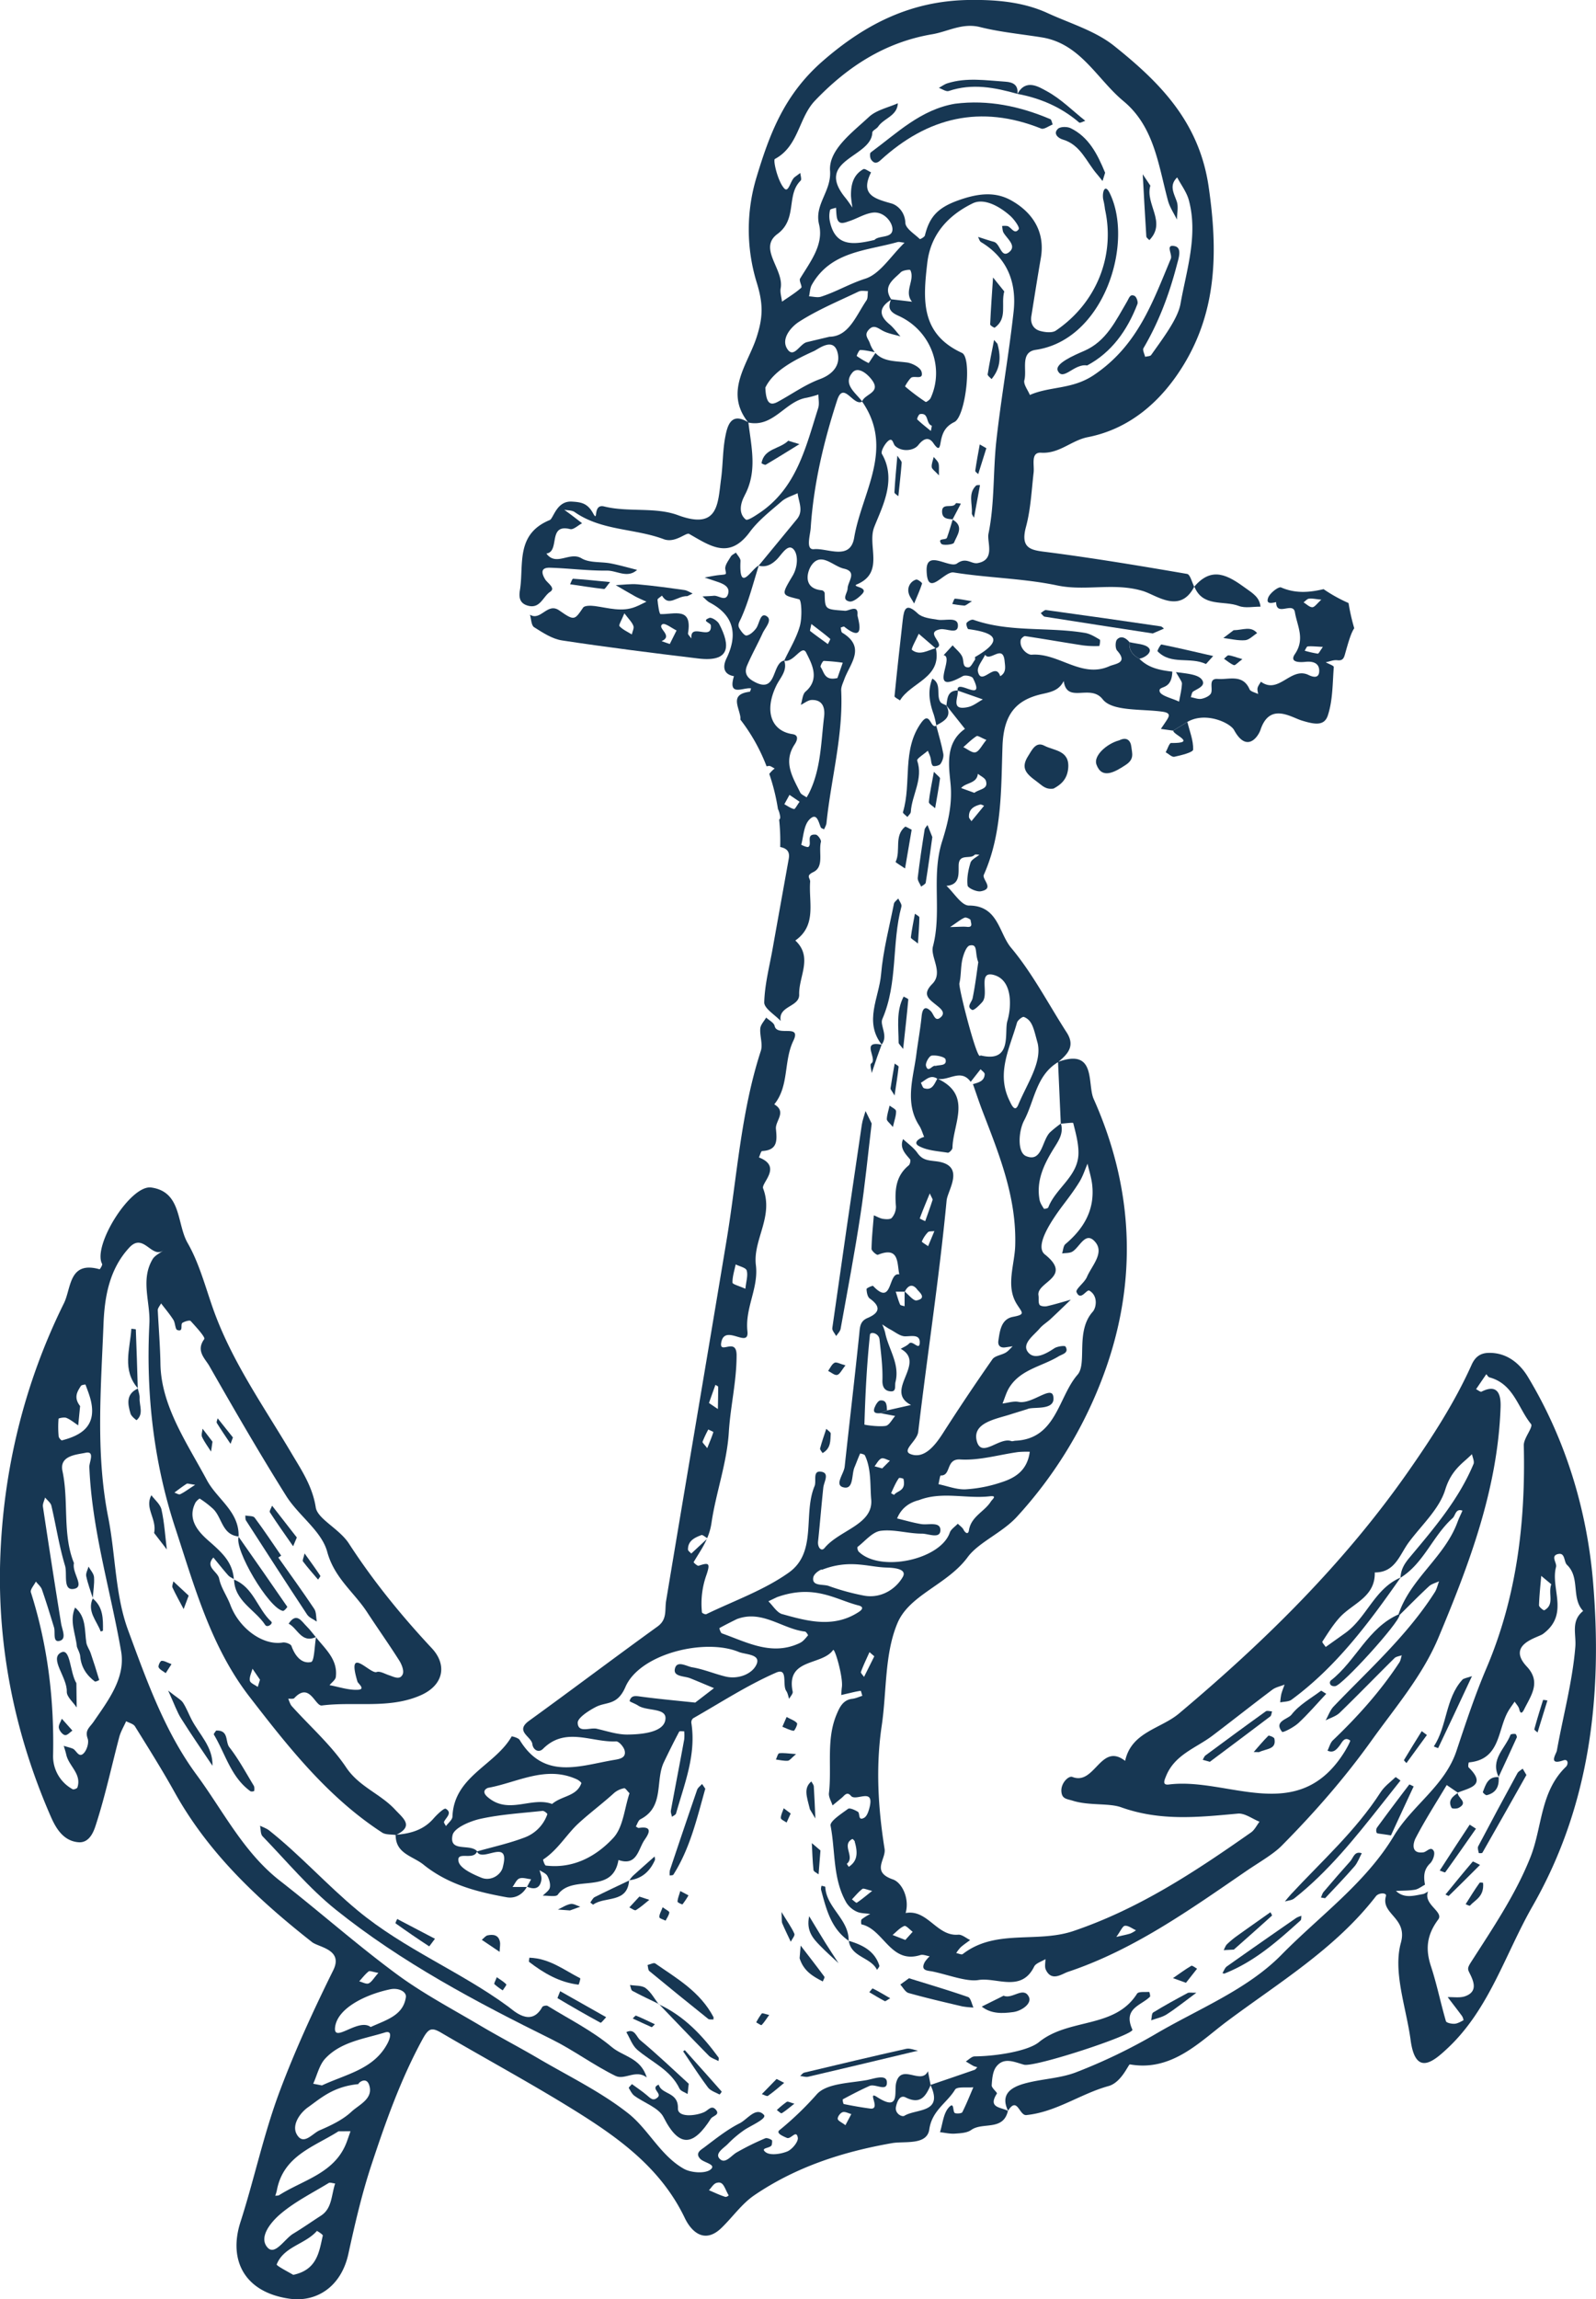 <svg id="Layer_1" data-name="Layer 1" xmlns="http://www.w3.org/2000/svg" viewBox="0 0 1105.51 1591.7"><defs><style>.cls-1{fill:#173753;}</style></defs><path class="cls-1" d="M1215.23,856.55c-5.46.21-9,2.91-11.35,8.19-11.73,26.09-27.15,49.9-43.53,73.38-44.69,64.08-99.67,118.07-159.17,168.06-12.63,10.62-33,12.76-37.31,32.79-17-13.18-20.94,17.28-36.57,11.12-2.49-1-8,4.12-7.6,10,.36,5.35,3.75,5.16,7.91,6.47,11.26,3.54,25,1.51,33.41,4.52,27.44,9.79,53.73,6.88,80.92,4.4,4.78-.44,10,3.62,15,5.61-1.93,2.51-3.4,5.69-5.87,7.42-38.52,27-77.22,52.67-122.86,68.19-25.53,8.69-54-1.66-76.82,16-.83.65-3-.42-4.53-.69a26.76,26.76,0,0,1,3.08-4c2.06-1.82,4.37-3.36,6.58-5-2.78-1.31-5.66-3.93-8.31-3.71-14.86,1.25-21.14-17.77-36.4-15,2.87-10.06-2.51-21.09-8.81-23.26-15.31-5.27-4.63-14-5.76-21.09-4.5-28.34-6.22-56.64-2-85.2,3.55-23.91,1.87-49.88,11-71.31,8.35-19.58,34.54-26.43,48.57-45.51,7.52-10.23,23.93-16.87,34-27.85a298.1,298.1,0,0,0,57.69-92c26.18-65.84,24.56-132.4-4.42-197.29-4.64-10.37,2.1-35.27-24.43-25.77,6.58-5.37,11.69-11,5.77-20.22-12.72-19.72-23.63-40.92-38.58-58.75-8.45-10.07-8.87-29.19-29.18-29.18-5.19,0-10.38-8.87-15.57-13.66,9.52-.67,8.32-8.38,8.45-14.18.19-8.51,7.92-3.95,11-7.21.56-.58,2.22-.12,3.37-.14-2.14,1.83-5.48,3.3-6.17,5.57-1.54,5.06-2.62,10.61-2,15.75.21,1.76,6.25,4.51,9.11,4,9.92-1.78.68-8.19,2.14-11.44,12.73-28.46,11.91-59.41,12.93-89,.78-22.37,9.57-32.27,28-36.25,6.81-1.47,11.38-2.94,14.41-8.88,2.24,16.1,18.39,1.64,27,12.67,6.61,8.48,27,6.55,41.32,8.56,5.85.83,5,2.93,2.71,6.38-1.22,1.87-2.49,3.7-3.73,5.55l8.53,1.21,9.75-6c12.55-7.38,29.63.5,32.42,5.6,8.8,16.1,16.71,4.59,18.32-.24,6.4-19.13,21.12-8.61,28.66-6.33,8.59,2.6,15.46,4,17.94-3.52,3.49-10.51,3.27-22.29,4.14-33.56.07-.94-3.64-2.18-5.59-3.28,2.66-.53,5.4-1.74,8-1.42,3.73.46,4.56-1.34,5.36-4.23,2.68-9.6,4.29-14.8,6.4-17.91a142.08,142.08,0,0,1-3.95-17.45,105.61,105.61,0,0,1-17.3-9.62c-9.57,2.26-19.27,3.21-29.41-1.18-1.76-.77-7.7,3.85-8.91,7-1.87,4.88,2.55,3.79,5.48,3.15,0,10.4,11.75-.61,13,7.06,1.6,9.53,7.16,18.45,0,28.91-3.86,5.64,2.62,5.88,7.38,5.38,4.44-.46,9.49.42,9.45,6.24,0,7-7,3-8.13,2.52-12-4.79-20.06,13.9-32.26,5-.8,1.42-1.92,2.77-2.3,4.3-.32,1.3.21,2.81.37,4.22-2-1.07-5.21-1.64-5.93-3.28-4.67-10.74-14.35-6.57-21.88-7.15-6.93-.54-3.4,6.21-4.74,9.71-.74,1.95-4.12,3.51-6.56,4s-5-.67-7.53-1.1c.53-1.34.68-3.27,1.66-3.91,3.28-2.12,9.1-4,6-8.27-2.28-3.1-8.5-3.91-13.13-4.55-1.6-.23-3.21-.4-4.81-.59,3,5.18,4.23,6.73,4.16,8-.22,4.16-1.26,8.28-2,12.41-4.75-2.34-12.84-4-13.47-7.17-.86-4.3,8.4-.22,8.8-13.58-8.31-1-16.43-2.4-22.89-9-4.69-2.4-7.34-6-6.84-11.49-2.41-2.8-5.7-4.73-8.5-1.83-1.35,1.39-1.37,6.23,0,7.74,7.84,8.76-1.31,9-5.45,10.85-19.34,8.54-35.09-9.43-53.78-8-2.59.21-8.65-4.19-7.54-10.16.21-1.1,2.17-2.84,3.09-2.7,13.29,2,26.53,4.33,39.81,6.37a67.78,67.78,0,0,0,11.49.47c.18,0,.95-4.08.35-4.43-3.23-1.91-6.66-4.05-10.27-4.65-25.57-4.29-52.13-.23-77.22-9.06-1.25-.44-3.77.9-4.73,2.15-.58.75.54,4.21,1.19,4.29,18.28,2.44,25.37,7.37,4.71,19.28-.3.17.2,1.46-.12,1.91-1.39,1.91-2.87,5.18-4.46,5.26-3.94.21-3.28-3.21-4-6.24-.82-3.37-4.53-6-7-9q-3.12,3.42-6.25,6.82c8.07,1.39-12.12,28.73,13.31,14.49,1.64-.92,6.27.05,7,1.42,9.19,18.19-11.69-.22-10.59,8.5-7,.11-7.13,5.44-7.79,10.36l-.16-.12,13,16.37c-14.09,9.8-11.06,26.18-9.95,38.29,1.32,14.49-2.07,27.58-5.92,39.76-7.59,24,0,48.6-6.31,72.59-1.93,7.32,7.42,18-.44,25.91-7.35,7.41-2.3,10.51,2.66,14.54,2.89,2.34,7,5.29,3.07,8.65s-4.61-2.14-6.74-4.3c-5.39-5.47-6.17,1.39-6.4,3.68-.91,8.87-2.57,17.86-3.65,26.28-2,15.8-8.31,33.37,2,49.26,1.52,2.35,2.29,5.19,3.41,7.8-3.49.93-7.83,3.94-3.81,6.23,5.78,3.29,13.33,3.58,20.19,4.72.91.16,3.22-2.16,3.24-3.37.32-16.72,14-36.45-10.17-47.81,7.52,1.57,16-7.31,22.79,2.11l6.85-8.73c1,1.15,2.88,2.33,2.84,3.42-.21,4.95-4.38,5.78-8.12,6.91,2.26,6.39,4.37,12.85,6.81,19.18,11.49,29.86,23.45,59.23,22.46,92.54-.4,13.35-6.65,27.94,1,40.38,3.92,6.35,6.41,7.26-2.66,9-8.06,1.59-9,9.66-10,16.54-.47,3.19,1.23,5.08,4.77,4.58,1.72-.24,3.43-.51,5.14-.77-1.59,1.49-3,3.32-4.82,4.39-3,1.76-7.5,2.16-9.23,4.63q-17.73,25.35-34.43,51.42c-5.46,8.49-12.93,17.74-22.2,14.23-6.59-2.5,4.5-9,5.25-15.43,6.28-53.42,14.57-106.62,19.66-160.13.68-7.23,13.81-24.72-7.49-27.18-5.62-.65-9.3-.89-12.66-5.66-2.61-3.73-6.59-6.49-10-9.68-2.52,6.12,1.34,9.92,4.82,14,.58.7,0,3.46-.94,4.21-9.33,7.64-9.66,17.79-8.82,28.59a11.87,11.87,0,0,1-2.88,7.73c-1,1.17-4.11,1-6.15.68s-4.2-1.59-6.29-2.45c-.6,7.74-1.46,15.48-1.59,23.22,0,1.43,3.56,4.46,4.4,4.12,14.86-6,13.17,5.55,14.83,13.59-8-1.94-4.31,22.67-18.11,8-.4-.43-4.61,1.43-4.58,2.13.09,2.25.65,5.41,2.23,6.54,8,5.69,6.72,10-1.49,13.47-5.46,2.28-5.31,6.54-5.81,11.41-3.16,30.54-6.77,61-10.08,91.56-.54,5-7.42,12.79-.72,14.31,7.09,1.61,5.36-8.78,7.53-13.9,1.34-3.16,2.48-6.41,3.9-9.53,0-.09,2.91.45,3.3,1.26,4.6,9.54,3.52,21.15,4.37,30.43,1.61,17.55-22,21.21-32.29,33.68-2.32,2.83-4.93-.54-4.51-4.49,1.3-12.41,2.3-24.86,3.62-37.28.42-4,4.55-10-1.36-11-6.31-1.06-3.22,6.41-4.69,9.92-8.18,19.52,2.09,45.88-18,60-17.18,12.15-37.84,19.4-57,28.68-.68.33-2.94-.7-3-1.25a58.71,58.71,0,0,1,3-25.61c3-8.72,1.77-9-5.34-6.65-.82.28-3.53-2.31-3.45-2.46,3.21-5.55,6.57-10.2,9.13-16l-10.74,10c-.8-.93-2.27-1.85-2.28-2.78-.06-6.11,4.65-8.24,9.3-10,.77-.3,2.22,1,4,2.11a42.82,42.82,0,0,0,3-10.65c3-20.58,10.72-41.44,12-62.89,1.1-17.71,5.37-34.9,5.37-53.05,0-13-12.39.18-10.6-9,2.54-13.07,19.46,4.87,18.1-7.65-1.75-16.16,7.83-29.87,5.87-45.7-2.18-17.6,12.5-33.53,5-53.17-1.46-3.81,13.57-15.07-2.9-21.43.74-1.54,1.41-4.39,2.24-4.43,10.76-.59,10.32-7.27,9.54-15.32-.55-5.61,7.7-11.78-1.15-17,10.42-12.77,6.34-29.81,13.24-44.07,5.8-12-11.42-2.47-13-10.22-.47-2.24-3.83-3.88-5.86-5.79-1.43,2.51-3.84,4.93-4.07,7.54-.43,5.16,1.88,10.93.37,15.56-13.88,42.63-16.43,87.24-23.71,131-13.84,83.29-28.06,166.5-41.91,249.79-1,6.29.9,12.74-5.88,17.63-29.82,21.53-59.18,43.7-89,65.28-10.15,7.35,1.64,10.85,2.27,16.25.42,3.61,4.15,6.39,7.39,3.16,15.55-15.55,33.7-4.28,50.6-5.12,1.94-.1,5.31,3.78,5.91,6.32,1.12,4.77-2.82,5.77-6.81,6.42-23.74,3.89-48.78,14.45-65.91-13.76-.9-1.47-5.41-2.64-5.54-2.41-11.48,20.08-40,27.63-41,55.49-.08,2.24-2.93,4.38-4.5,6.56-.48-1-1.62-2.31-1.32-3,1.4-3,5.95-6.16,1.18-9-1.15-.68-6.08,4-8.55,6.85-7,8-16.18,10.42-26.15,11.18-.15,13.12,11.71,14.57,19.3,20.68,17,13.7,37,18.88,57.65,22.58,5.62,1,11-1.73,14-7.35,5.17,2.19,9.13,1.39,10-4.92.29-2.06-.8-4.33-1.25-6.5,1.85,1.29,4.41,2.19,5.39,4,1.3,2.35,2.22,5.56,1.7,8.06-.44,2.11-3.16,3.75-4.87,5.6,3.58-.16,9.15,1.08,10.41-.71,10.36-14.72,37.79.82,42-24,12.76,4.46,13.64-7.32,17.93-13.71,1.89-2.82,7.44-10.22-3.83-8.47-.62.09-1.37-.67-2.06-1,1-1.7,1.65-4.21,3.15-5,16.84-8.57,10.12-26.68,16.26-39.51,3.4-7.11,6.91-14.16,10.59-21.12.29-.55,2.3-.2,3.5-.27a30.44,30.44,0,0,1,0,5.57c-3,16.41-6.21,32.8-9.22,49.23-.25,1.38.47,2.93.74,4.41,1-.78,2.55-1.39,2.83-2.37,5.81-20.52,14.1-40.64,10.58-62.75a3.73,3.73,0,0,1,1.27-3.12c19-10.81,37.48-22.87,57.41-31.58,8.58-3.75,4.16,8.45,7.06,12.65,1.07,1.55,1.36,3.65,2,5.5.87-1.68,2.76-3.57,2.46-5-4.84-23.34,20.14-17.8,28-28.82,1.13-1.6,7,18.68,6.09,25.63-.26,1.83-.31,3.69-.46,5.53,1.83-.42,3.65-.86,5.48-1.27,2.64-.61,5.28-1.29,8-1.64.22,0,.74,2.25,1.12,3.46-2.32.72-4.6,1.81-7,2.08-6.48.73-8.84,6.14-10.75,10.65-7.43,17.52-3.26,36.43-5.36,54.64-.31,2.7,1.61,5.66,2.49,8.5l6.32-5.21c1.92-1.57,3.62-4.73,6.45-1.38,3.47,4.11,16.7-6.44,12.74,8.47-.64,2.44-1.73,5.64-3.61,6.68-4.52,2.5-2.66-3.15-4.39-4.17-2-1.21-5.61-2.89-6.79-2-4.63,3.42-12.68,8.55-12.09,11.63,3.44,17.83,1.43,36.93,11,53.39a16.66,16.66,0,0,0,7.19,6.15c2.75,1.27,6.17,1.11,9.29,1.58a38.88,38.88,0,0,0-5.93,3.7c-.63.57-.38,3.45-.15,3.5,15.5,3.38,20.11,27.75,40.8,21.25,1.88-.59,4.3.53,6.46.86a23.45,23.45,0,0,0-3.32,3.84c-3.53,6.42,2.27,6,5.45,6.7,10.7,2.24,23.49,7.24,31.65,5.88,12.41-2.06,29.69,8.82,38.56-9.26,1.19-2.43,5.16-3.5,7.84-5.2,0,2.46-.68,5.26.26,7.3,4,8.6,11.24,2.87,15.32,1.51,45.57-15.22,84.44-43,123.47-69.75,8.34-5.71,18.66-11.59,24.44-17.41,22.33-22.51,43.48-46.58,62.27-72.81,16.64-23.24,35.35-44.87,46.5-71.49,21.42-51.13,41-102.88,43-159.19.21-5.94-.21-17.58-13.18-11-.77.39-2.51-1.1-3.79-1.71q3.53-5.19,7.07-10.37c.73.75,1.35,2,2.22,2.2C1233,878,1236,894.7,1245,905.78c1.71,2.11-5.13,9.75-5,14.77,1.28,53-4.79,104.66-25.76,154-8,18.73-14.41,38.13-20.85,57.46-8.1,24.35-30.67,37.73-43.35,58.86-19.7,32.82-51.47,55.44-77.86,82.31-23.89,24.32-57.83,37.55-87.69,55.14a383.39,383.39,0,0,1-54.28,26.1c-11.48,4.52-24.62,4.63-36.62,8.09-8.57,2.48-16.41,7.23-10.83,18.67,6.51-10.28,7.69,3.46,12.67,3,20.73-2.12,37.55-14.75,56.94-20.1,9-2.48,13.81-15.2,14.8-15,29,5.17,48.62-15.85,66.93-29.55,35.86-26.82,75.3-50.4,103.43-86.79,2.12-2.74,7.72-2.54,7-.23-3.79,12.69,15.19,14.88,10.35,32.34-5.62,20.32,3.7,44.81,6.74,67.47,3.4,25.28,15.71,14.87,25.71,5.48,28.85-27.11,39.75-65.06,58.73-98.22,40.33-70.45,48.44-146.88,41.91-224.56-4.15-49.39-18.8-98.14-45-141.67C1237.31,863.84,1228.07,856.07,1215.23,856.55Zm-124-522.12c2.2-.28,4.51.3,8.55.69-3,2.69-4.68,5.25-6.27,5.23-2,0-4-2.14-6.06-3.35C1088.69,336.1,1089.87,334.6,1091.21,334.43Zm-3,36c.71-1,1.34-2.89,2.12-2.95,3-.23,6,.13,10.49.34-1.89,2.56-2.85,4.74-3.56,4.67A70.34,70.34,0,0,1,1088.17,370.44ZM857.39,488.49c-.71-1.17-1.64-2-1.69-2.87-.28-5.37,3.32-7.51,7.76-8.66.78-.2,1.8.53,2.7.83Zm9.48-115.23c3.3,5.18,12.17-7.52,13.47,4.05.39,4.08,1.44,8.18-3,10.8-3.38-10.65-13.07,7.35-15.44-3.22C861.2,381.55,865.1,377.17,866.87,373.26ZM848,398.1l17.31,6.07c-3.36,1.8-6.53,4.46-10.12,5.27C842.78,412.25,848.26,403.26,848,398.1Zm12.94,31.52c.88-.57,3.23,1.15,6.81,2.58-3.27,4-5,7.87-7.53,8.58-2.31.64-5.58-2.24-8.44-3.56C854.77,434.62,857.61,431.74,860.92,429.62Zm.94,26.05c1.91,1.59,4.9,2.84,5.52,4.83,1.83,5.85-4,5.51-8,8.33l-9.12-3.3C853.58,461.59,861.1,462.6,861.86,455.67Zm-37.3,217.65c-1-.33-1.49-2.48-2.21-3.78,3.55-1.95,6.6-5.94,11.39-2.78C831.67,670.37,830.3,675.12,824.56,673.32Zm8-15.42c-2.24-1-5.14,5.31-6.65-.08-.55-2,2.2-6.82,3.92-7.07,3.17-.46,9.16.86,9.6,2.58C840.62,658,835.53,657,832.52,657.9Zm-4,88.3c1.23,2.83,2.09,3.83,1.88,4.49-1.57,4.92-3.35,9.77-5.07,14.64a40.24,40.24,0,0,1-3.79-1.8C823.46,758.37,825.59,753.3,828.53,746.2ZM827.29,773c.74-.78,2.59-.5,4.45-.78l-4.35,10.45c-1.53-1.11-4.51-2.82-4.33-3.24A20.64,20.64,0,0,1,827.29,773ZM694.08,795.3c2.68,1.36,7.07,2.23,7.65,4.21,1,3.42-.39,7.52-.91,12.64-4.42-2-8.9-3.09-8.93-4.25C691.81,803.72,693.23,799.5,694.08,795.3Zm-14,83.38c.66.45,1.89.9,1.89,1.36,0,5.12-.1,10.25-.2,15.37l-6.17-4.17C677.17,886.76,678.62,882.72,680.06,878.68Zm-4.94,30.9c1.22.61,3.56,1.58,3.5,1.78-1,3.24-2.35,6.37-4.25,11.14-1.88-2.53-3.47-3.83-3.23-4.48A83.07,83.07,0,0,1,675.12,909.58Zm-152.22,248c20.22-3.74,39.74-15.64,61.2-5.8,1.23.57,3.25,2.19,3.08,2.67-3.34,9.25-13.42,8.5-20.27,14.36-14.39-5.32-30.32,7.82-44.8-4.93C517.4,1159.71,522,1157.71,522.9,1157.56Zm9.82,55.2c-1.46,5.38-8.41,9.67-14.76,7.08-6.05-2.46-14.82-6.48-15.84-11.23-1.64-7.61,10.36-.41,12.78-6.89C518.38,1209.66,538.48,1191.51,532.72,1212.76Zm16.77,13.48.16,0H539.52c1.55-2,2.72-5.1,4.75-5.88,2.31-.88,5.39.28,8.13.55ZM547.92,1192c-10.67,4.07-21.95,6.53-33,9.66,0-.05.06-.07.07-.11-4.83-5.59-19.66,1.1-17-11.17,1.11-5.06,12.14-9.71,19.37-11.3,14.05-3.08,28.6-3.93,43-5.49,1.06-.11,3.42,1.91,3.29,2.28A26.39,26.39,0,0,1,547.92,1192Zm61.48.23c-11.85,12.8-27.69,21.52-46.78,19.21-.83-.09-2.11-4-1.88-4.18,10.11-6.58,16.2-17.36,24.28-24.85,7.64-7.07,16.85-13.9,25-21.33a15.25,15.25,0,0,1,6.83-3.17c.81-.19,2.14,1.94,3.7,3.47C617,1172,616.19,1184.87,609.4,1192.22ZM783,1080.86c-.76-1.19-2.43-2.71-2.14-3.51,1.72-4.64,3.9-9.12,5.92-13.65l3.34,2.88ZM927.91,697.44c1.72,6.9,3.72,14,3.62,21-.22,15.94-15.73,23.91-20.92,37.45-.25.63-2.86,1.15-3,.87-1.21-1.89-2.56-3.92-3-6.07-2.47-13.34,3-24.61,9.71-35.48,3.3-5.32,7.07-10.5,5.08-17.35C922.43,697.7,927.78,696.92,927.91,697.44Zm-10.52-42.16q.95,21.29,1.9,42.57a79.49,79.49,0,0,0-7.45,6c-5.75,5.79-5.44,21.17-16.69,16.43-6-2.54-5.22-17.11-1.27-24.6C901.13,682,902.18,664.37,917.39,655.28ZM893.76,624c6,2.36,6.78,8.45,9.52,18.19,3,13.41-7.25,27.69-13.47,42.66-2.37,5.7-4.89-.52-6.09-3-9.29-19,.25-36.26,5.22-53.89C889.43,626.23,892.76,623.6,893.76,624Zm-41-68.75c1.06-.41,4.07,1.09,4.08,1.75,0,1.64,2.09,5.12-2.52,4.62-2.53-.28-5.13,0-11.7.14C848.15,558.08,850.27,556.2,852.75,555.24ZM864,650.67c-.28-.07-.69.34-.94.25-2.84-1-14.7-47.4-14-50.26,1.27-5.38.83-11.16,2.06-16.55.81-3.56,2.82-9.14,5.14-9.61,5.82-1.19,3.28,4.85,5.88,11.58-.89,5.92-2,15.46-3.91,24.84-.59,3-4.65,6-.33,8.19,1.13.59,5-3.15,7-5.45,5-5.64-3.45-21.85,8-18.74,13.3,3.62,12.25,22.38,9.36,32C880,634.5,886,655.89,864,650.67Zm20.38,248.45c2.52-.8,5.05-1.57,11.79-3.66,3.77-2,20,1.59,17.89-9-1.46-7.38-14.75,5.8-24,4-3.49-.7-7.4.7-11.12,1.14,1.56-3.75,2.62-7.82,4.76-11.21,7.91-12.52,22.63-14.47,34.11-21.47,2.51-1.53,7.31-2.25,4.78-6.74-.48-.87-5.7-.19-7.81,1.2-6,4-14,8.38-18.35,2.45-4.17-5.73,4.11-11.34,8.24-16.19,2.13-2.5,5.11-4.26,7.54-6.52,4.74-4.41,9.38-8.93,14.05-13.41-5.52,1.54-11,3.25-16.58,4.5-1.63.37-4.56,0-5.12-1-1-1.75-.36-4.3-.73-6.46-1.6-9.38,24.28-12.57,4.42-28.37-7.38-5.87,4.67-23.59,12.59-34.13,4-5.28,8-10.57,11.43-16.2,2.35-3.85,3.73-8.29,5.55-12.47,1.12,5,2.74,9.9,3.26,14.94,1.78,17.1-5.89,30-18.56,40.69-1.52,1.28-1.58,4.29-2.31,6.49,2.38-.37,5.13-.1,7.06-1.23,5.21-3.06,9.12-14.59,15.84-6.75,6.59,7.68-2.36,16.43-5.71,24.27-1.68,4-8.07,8.42-7.2,10.47,2.81,6.59,6.94-2.13,8.88-1,6,3.43,5,11.58,2.32,14.62-12.11,13.6-3.67,35.73-10.48,43.55C917.51,887,916.27,916,888,917.34c-1,0-2.12.55-3,.25-8.38-3-20.94,12.49-24-.42C858.2,904.92,874.12,902.4,884.42,899.12Zm-48.35,42.29c7.6.35,3.36-11.71,13.61-11.08,13.23.82,26.76-3.29,40.17-5.15a67.61,67.61,0,0,1,8-.18c-1.81,13.42-10.6,18.31-20.36,21.36A95.44,95.44,0,0,1,853.3,951c-6.18.26-12.47-2.27-18.72-3.56C835.08,945.34,835.67,941.39,836.07,941.41Zm-16.44-129c1.82,2.2,7.09,6.29-.13,7.81-2.22.46-5.44-3.83-8.23-6.06C813.34,810,816.31,808.36,819.63,812.38Zm-8.49,1.76c0,3.37,0,6.74,0,10.1-1.08-.39-2.82-.5-3.14-1.23-1.24-2.85-2-5.9-3-8.87Zm-24,29.8c.26-2.39,6.18-1.18,6.64,3.33,1,9.39,2.29,18.84,2,28.22-.15,5,1.87,7.28,5.47,7.64,4.5.44,2.9-3.74,3.58-6.48,3.14-12.7-5-22.87-7.19-34.33a36.9,36.9,0,0,0-2-5.52c1.85,1.18,3.65,2.48,5.59,3.5,3.37,1.78,6.82,4.71,10.26,4.75,4.44,0,10.2-1.56,10.15,4.15-.06,6.39-4.86-1.81-7.41.86-1.52,1.6-3.82,2.46-5.76,3.64,18.21,10.06-12.13,29,7.13,38.88l-16.66,3.76-4.33,1.94,10,1.9c-2.19,2.41-4.12,6.5-6.62,6.88-4.94.76-14.69-.67-14.68-.95C783.88,885.35,784.92,864.58,787.11,843.94Zm20,99.34c.48-.68,3.55.45,3.2.4,2,8.72-4.37,8.08-6.43,11.11a13.27,13.27,0,0,1-2.12-1.17C803.41,950.09,804.91,946.43,807.12,943.28Zm-11.51-6.8-5.3-1.46c1.53-1.89,2.73-4.51,4.71-5.41,1.45-.66,3.92.93,5.94,1.52Zm-17.07,54.36c5.22-4,10.27-10.4,16-11.15,9.29-1.21,19.07,2,28.63,1.95,4.31,0,12.63,3.89,12.75-2.35s-8.36-3.46-13.27-4.26c-5.63-.92-11.15-2.57-16.72-3.9,2.83-7,8.25-11,15.23-12.72,16.08-6.2,32.66-.75,48.91-2.62,5.56-.64,1.77,2.1.83,3.59-4.46,7.1-13.8,10.37-15.23,20.06-.42,2.87-2.43,2-3.7-.51-.82-1.64-2.64-2.79-4-4.16-1.9,2.05-4.71,3.77-5.55,6.18-6.56,18.85-48.4,27.7-63.12,13.11C778.6,993.37,778.16,991.14,778.54,990.84Zm-25,15.94c19.17-7.55,31.73-2.19,44.39-1.69,3.38.14,15.55.23,11.92,6.56-4.79,8.36-15,15-26.66,12.94a160.92,160.92,0,0,1-24.7-6.75c-3.9-1.36-11.56.34-10.66-5.68C748.37,1008.4,755,1005.56,753.53,1006.78Zm-45,65.39c-2.88,6.53-12.52,10.57-21.56,8.37-7.74-1.89-15.21-5.09-23-6.38-3.87-.63-10.72-5.16-12,1.17-1.1,5.44,6.6,4.8,10.67,6.44,5.5,2.22,11,4.55,16.44,6.83l-13,10c-12.58-1.34-25.07-2.46-37.49-4.12-3.63-.48-6.8-1.23-7.95,3-.13.48,3.93,1.86,5.83,3.14,6.32,4.28,21.2,1.07,18.76,10.66-2,8-16.27,9.34-26,9.44-7.1.08-14.25-2.38-21.32-4-4.73-1.07-12.85,3.24-13.23-4-.19-3.54,7.54-8.47,12.56-11.09,7.3-3.79,14.84-.77,20.5-13.85,9.93-23,54.93-33.94,78.46-24.26C700.79,1065.47,711.71,1065,708.54,1072.17Zm30.2-14.91c-19.36,9.33-36.58-.35-54.12-6.56-1-.34-1.88-3.61-1.78-3.67,4-2.21,8-4.21,12.11-6.24,17.6-6.6,31.41,6.81,47.17,8.65.84.1,2.25,2.45,2.1,2.62C742.55,1054,740.92,1056.21,738.74,1057.26Zm-12.33-19.87c-3.76-1.06-6.46-5.85-9.64-8.92l6-2.87c25.93-9.23,40.57,1.75,56.44,5.75,2.9.73,3.64,2.25.17,4.51C762,1047.2,744.06,1042.34,726.41,1037.39Zm48.51,155.66c.47-.24,2.55,2.67,1.56,1.59,2.82,9.29,1.21,14.14-4,17.64a22.39,22.39,0,0,1-1.38-2.07C777.08,1205.38,767,1197.09,774.92,1193.05Zm3.09,44.1c-.43.29-2.22-1.5-3.38-2.33,2.37-2.46,4.55-5.19,7.24-7.22.87-.65,3.13.55,6.8,1.36C784.09,1232.58,781.19,1235.07,778,1237.15Zm33.62,25.77-8.84-3.45c2.67-2.18,5.08-5,8.13-6.22,1.2-.49,3.83,2.57,5.8,4Zm156-4.5c-2.49.81-5.1,1.27-9.86,2.41,3-4.11,4.35-7.62,6-7.73,2.46-.19,5.09,2,7.64,3.12A19.72,19.72,0,0,1,967.64,1258.42Zm226.61-285.15c-8.81,24.54-32.77,39.4-41,64.29l.77.38c6.75-6.64,13.38-13.41,20.32-19.83,1.85-1.71,4.67-2.36,7-3.49-1,2.56-1.52,5.39-3,7.65-19.15,30-45.62,53.55-70,79-2.49,2.61-3.75,6.41-5.58,9.65,3.29-1.73,7.21-2.82,9.77-5.3,12.8-12.41,25.21-25.23,37.9-37.76,1.2-1.18,3.36-1.39,5.08-2-.55,1.69-.76,3.61-1.7,5-13.06,19.89-28.85,37.44-46,53.83-1.84,1.76-2.52,4.75-3.74,7.17,4,1.81,6.08-.57,8.28-3.35,1.88-2.4,3.29-6.62,7.41-3.68.39.28-2.25,5.2-3.83,7.74-32.21,51.83-80.67,17.55-121.68,22.72-4.73.6-3.31-2.64-1.93-6,6.07-14.8,20.79-19.26,32.09-27.82,13.86-10.5,27.49-21.31,41.39-31.75,2.39-1.8,5.66-2.41,8.53-3.57-.79,2.25-1.73,4.47-2.31,6.78a40.71,40.71,0,0,0-.69,5.54c2.65-.59,5.86-.41,7.86-1.89,31-22.8,53.63-53.24,75.39-84.38,16.25-10.06,22.39-29,36.11-41.26,2.14-1.91,2-6.9,6.85-5.22C1196.47,968.22,1195.18,970.68,1194.25,973.27Zm10.91-39.72c-10.18,24.36-27.18,44.26-43.84,64.15-4,4.72-6.41,8.67-6.68,14.39-18,7.6-23.42,27.78-38.37,38.43l-13.45,9.58c-.82-1.27-2.64-3.2-2.3-3.72,3.68-5.63,7.26-11.44,11.73-16.43,8.9-10,25-14.16,24.56-31.45,14.21.11,17.25-12.42,23.67-21,8.86-11.89,21-22.86,25.13-36.27,3-9.63,7.58-14.87,14.06-20.48,1.53-1.33,3-2.74,4.48-4.11C1204.54,928.93,1205.93,931.69,1205.16,933.55Zm46.93,77.31,7,5.82c-2.41,6.67,2.52,13.94-4.84,18-.49.28-3.71-2.27-3.68-3.45C1250.74,1024.45,1251.52,1017.66,1252.09,1010.86Zm11.79-15.11c4.92-1.08,3.82,5.36,6.09,7.52,9.29,8.85,2.74,23,11.18,31.89-8.73,7.06-4.67,16-5.43,25-2,24.12-8.51,47.85-12.8,71.81-.36,2-6.35,10.37,4.47,6.63,3.58-1.24,3.56,2.78,1.83,4.44-17.85,17.19-16.34,41.65-24.5,62.36-10.16,25.77-26.19,49.39-41.28,72.93-2.75,4.29-2.25,4.94-.63,8.19,2.89,5.8,5.06,12.29-3.34,15.34-3.65,1.32-8.08.5-12.15.65,3.31,4.34,6.66,8.65,9.88,13a7.05,7.05,0,0,1,1.06,3c-2,1-4.11,2.32-6.25,2.43s-5.59-.67-5.92-1.81c-3.67-12.55-6.25-25.44-10.31-37.85-4-12-3-21.8,5-32.55,4-5.39-10.58-10.38-7.07-19.31-1.19.59-2.31,1.5-3.56,1.73-6.42,1.16-13,3.22-18.67-2.19,4.38-.22,8.82-.09,13.11-.82,2.45-.42,4.65-2.27,7-3.47-.95-5.4-1.06-10.3,3.51-14.73,2-1.89,3.61-6.59,2.59-8.54-2-3.71-4.79.54-7.25.86-8.91,1.17-7-6.64-5.32-9.86,6.53-12.58,14.25-24.54,21.52-36.73l7.65,5.23c8.22-3.32,20.27-5,7.54-17.44-.58-.57,0-3.45.15-3.47,21.85-1.93,19.76-22.21,27.13-35.2,1.36-2.38,3.05-4.58,4.59-6.86,1.09,1.72,2.72,3.32,3.17,5.19,1,4.41,2.59,1.8,3.36.25,4.7-9.58,12.06-18.84,1.91-29.69-14.47-15.48,7.72-20,11.22-22.63,18.49-13.71,5-31.39,9-46.3C1263.13,1001.86,1258.18,997,1263.88,995.75Z" transform="translate(-184.51 80)"/><path class="cls-1" d="M549.49,339.07c9.07,3.05,11-6.06,16.06-9.35,4.11-2.67-1.79-5.94-3.48-8.76-2.68-4.46-2.92-8.14,3.37-7.95,13.16.39,26.31,2.14,39.44,2,7-.09,14.18,5.6,20.94-.51-6.07-1.51-12.09-3.27-18.22-4.46-6.78-1.31-14.79-.24-20.26-3.53-8.2-4.94-17.55,5.85-24.35-3.31,9.67-1.41.63-20.91,16.45-16.92,2.27.57,5.49-2.62,8.27-4.06-2.26-1.75-4.51-3.51-6.79-5.23-1.85-1.4-3.73-2.75-5.6-4.12,2.44.5,5.37.3,7.24,1.61,18.59,13,41.56,11.24,61.67,18.76,7.94,3,15.53-4.84,17.62-3.65,14.79,8.43,27.84,17.92,42-1.28,6-8.13,14.4-14.59,22.15-21.29,3-2.61,7.29-3.79,11-5.61.68,6,4.3,12.18-.5,18q-13.2,16.08-26.46,32.12v0c-4.93,2.06-13.75,19.79-12.61-3.16.1-1.89-2.05-3.9-3.16-5.85-1.23.93-2.87,1.6-3.59,2.82-1.62,2.74-4.17,6-3.78,8.61.57,3.87,1.51,3.6-3.87,4.11-3.51.33-7,1.13-10.45,1.72,3,1,6,2,8.94,3,3.93,1.34,8.52,3.31,7.43,7.93-1.5,6.34-6.56,1.38-10,1.71-2.61.25-5.23.31-7.85.45,1.67,1.43,3.13,3.24,5,4.23,17.09,9,19.47,22.45,11.64,38.64-3.1,6.42-1.61,11.21,5.16,12.34-4.47,14.66,6.58,7.52,11.88,8.45-.32.8-.56,2.27-1,2.33-13.65,1.73-7.72,9.75-6.44,17.37a10,10,0,0,1,0,1.9,126.45,126.45,0,0,1,18.15,32.34l1.44-.23c1.27-.21,2.79,1.12,4.2,1.74a21.12,21.12,0,0,0-3.76,3.76,141.47,141.47,0,0,1,6,24.29,14.85,14.85,0,0,1,1,2.64c.55,2.27,1,3.93-.16,4.72a142.71,142.71,0,0,1,.73,18.95c3.79.8,6.91,2.54,5.93,8.05-3.71,20.79-7.48,41.56-11.18,62.35-2.2,12.37-5.49,24.73-5.81,37.15-.11,4.2,7.38,8.59,11.41,12.9-2-10.6,13.07-9.57,12.79-18.34-.39-12.47,9.73-25.79-2.66-37.38,15-10.56,9.18-26.53,10.25-40.59.21-2.71-3.36-4.09,2.23-6.79,7.64-3.68,3.46-13.78,5.24-20.91.35-1.37-2.19-4.91-3.61-5-7.15-.62-2.34,6.35-5,8.44-.84.66-5-1.35-5-1.44,1.56-6,1.77-13.43,5.59-17.4,5.2-5.39,6.32,1.62,7.92,5.34.29.68,1.53.95,2.33,1.4.55-1.44,1.46-2.85,1.62-4.33,3.13-30.64,11.69-60.67,10.2-91.84-.12-2.48,1.2-5.09,2.09-7.56,3.94-11,15.42-22.22-1.38-32.4-.78-.47-.72-2.34-1.06-3.55.84-.23,2.06-.92,2.47-.6,16,12.8,9-6.74,9.15-8.1.72-7.64-6.05-2.73-8.6-2.92-13.91-1.08-13.92-.61-14.11-12.32a2.71,2.71,0,0,0-1.85-1.85c-13.73-1.18-10.25-13.25-7.19-17.49,6.67-9.24,14.83.81,22.27,2.47,9.66,2.15,2.73,8.92,2.65,13.74-.06,3.2-4.48,7.77,1.24,9,2.51.55,6.56-2.74,8.88-5.24,4.7-5-8-4.76-3.58-6.64,19.25-8.16,6.92-26.73,11.86-39.52,5.22-13.5,15.91-32.61,5.39-50.67-1-1.65,1.69-6.54,3.89-8.66,3.64-3.5,3.65,1.57,5.25,3.06,4.6,4.29,12.82,3.46,16-.55,2.52-3.19,6.66-6.94,10.47-1.38,4.28,6.27,4.44,2.47,5.23-1.61,1.11-5.67,3.15-10,9.31-13,7.8-3.72,12.45-44.56,5.24-47.87-28.85-13.27-26.93-37.1-24-62.23,2.35-20.27,15-33.25,31.45-41.28,7.93-3.88,18.61,2.06,26,8.63,2.76,2.45,6.72,8,5.89,9.22-2.94,4.24-5.11-1.45-7.93-2.17a14.44,14.44,0,0,0-3.6,0c.32,1.54.27,3.3,1,4.59,2.53,4.35,9.41,9.17,3.82,13.54s-6-6-10.57-7.2c-3.67-1-7.27-2.26-10.91-3.4.69,1.23,1.06,3,2.11,3.62,18.32,11,24.75,28.16,22.53,48.21-3.29,29.73-8.6,59.24-11.91,89-2.39,21.51-1.15,43.6-5.48,64.62-1.19,5.79,5,18.06-7.48,20.36-4.45.83-7.91-4.4-14.29.25-5.14,3.75-21.42-10.08-21.09,4.82.44,19.49,12,.33,18.75,1.41,23.8,3.82,48.25,4.06,71.76,9,19.71,4.13,39.3-2.23,59.37,3.87,9.41,2.86,25.66,16.08,35.5-3-1.62-3.07-2.84-8.49-4.93-8.85-31.72-5.45-63.49-10.75-95.4-14.9-11.57-1.51-20.57-1.52-16.22-17.68,3.27-12.15,3.85-25.05,5.3-37.65.6-5.26-2.19-14.14,5.2-13.68,12.71.79,20.86-8.52,32.34-10.77,29.37-5.77,51.1-25.11,66.22-49.82,23.37-38.19,23.89-79.3,17.48-123.47-6.55-45.1-33.92-72.36-65.61-97.67C943-58.75,925.6-63.82,910-71c-17.51-8-36.92-9.32-55.19-9-38.53.76-70.23,15.86-100.68,42.5C727.54-14.2,717.49,13,708.34,43.34a125,125,0,0,0,.25,72c4.7,15.09,4.49,24.29-.05,38.26-6,18.54-22.57,37.48-5.9,58.66-11.57-7-14.19,2-15.73,10-1.85,9.62-1.62,19.61-2.94,29.35-2.3,17.11-1.7,35.49-29.94,25-15.58-5.76-34.52-1.87-51-6-8.24-2.08-3.88,11.6-7.63,4.85-3.93-7.09-8.13-7.84-14.83-8.22C570,266.66,567.9,278.89,565.32,280c-23.45,9.65-18.07,30.16-20.5,47.4C544.36,330.6,542.87,336.85,549.49,339.07Zm156.45,52.27c-4.86-2.89-5.75-6.4-3.93-10.67,3.24-7.56,7.3-14.77,10.72-22.26,1.81-4,7.32-9.41,2.48-12.05-4.18-2.27-4.65,5.53-7,8.68-1.63,2.18-4.18,4.54-6.6,4.91-1.44.21-3.89-3.05-5.06-5.19-1.31-2.43.21-4.31,1.39-7,5.18-11.54,8.27-24,12.11-36.14,5,1.2,8.72-.67,12.37-4.19,3.48-3.37,7.68-11.31,11.65-7.28,3.32,3.38,3.31,12-.57,18.51-8.19,13.68-7.72,13.11,4.51,16.19,1.76.44,2.21,12.47.57,18.39-2.3,8.36-7.08,16-10.82,24C718.65,379,723.17,401.58,705.94,391.34Zm28.57,88.73c-2.37-.54-4.5-2.14-6.71-3.34l3.57-6.47,7,4.75C736.6,477.43,735.22,480.23,734.51,480.07Zm20.82-63.86c-2.17,17.75-2.13,36-10.3,52.59-.54,1.1-1.19,2.13-1.79,3.2-1.51-1.12-3.7-1.9-4.44-3.4-5.21-10.57-12-21-3.86-33.29,1.33-2,3.54-6.33-1.45-7.09C718.55,426,713.76,412,722.31,394.49c2.67-5.44,7.72-10.1,5.47-17.09,6.69,1.4,12.21-11.62,15.18-5.56,3.45,7,9.95,18-.44,26.9-2.15,1.84-2.25,6.08-3.3,9.21,2.52-1.19,5-3.33,7.54-3.39C754.65,404.35,756.05,410.34,755.33,416.21Zm12.93-37.44c-1.38,4-2.77,7.94-3.7,10.6-9.12,2.15-9.17-4.24-11.6-7.6-.45-.63,1.4-4.25,2.17-4.24A126.69,126.69,0,0,1,768.26,378.77Zm-8.71-16.52c.29.25-1,2.38-1.59,3.63-4.11-3-8.26-5.92-12.26-9.05-.36-.27.27-1.81.81-4.85C751.83,356.07,755.8,359,759.55,362.25Zm16.63-70.07c-2.7,16.2-18.54,7.07-27.88,8-5.89.59-2.58-9.62-2.25-14.58,2-30.34,9-59.85,18.35-88.59,4.43-13.61,11.15,4.52,17.3,1C804.35,230.69,781.36,261.13,776.18,292.18ZM773,73c5.33-1.77,10.37-5,15.8-5.77,7.38-1.08,13.15,5.58,13.82,10.5,1,7.68-9.3,4.89-12.34,8.36-14.39,3.39-27.31,5.12-31-13.17a17.68,17.68,0,0,1,.18-7.49c.2-.83,2.69-1.11,4.13-1.63.15,2,.21,4,.47,6C765,76.44,769.46,74.15,773,73Zm33.27,14.59c1.06-.31,2.35.17,4.8.42-9.59,9.29-17,21.67-27.2,24.91-10.75,3.41-20.18,9.13-30.67,12.47-2.48.79-5.51-.12-8.29-.24.61-2.68.64-5.69,1.93-8C760,93.89,784.64,93.68,806.31,87.55Zm9.9,41.28-14.35-1.7c-6.05-9.1,1.61-13.66,6.69-18.73,1.41-1.4,6.33-2,6.57-1.44C818.46,114,810.44,121.7,816.21,128.83Zm-36.83-7.06c1.77-.85,4.23-.27,6.37-.35-.31,2.18.08,4.82-1,6.45-7.45,11-12.31,25-25.67,25.21l-15.65,3.73c-4.89,1.18-9,11.44-13.43,4.9-4.87-7.15,2.59-15.55,8.14-19.08C751.05,134.39,765.46,128.42,779.38,121.77Zm2.32,76.05c-4.48-6-13.55-11.89-6.71-19.94,3.9-4.59,10.59.92,13.8,5.5C794.72,191.83,783.57,192.71,781.7,197.82Zm47.6,20.45c-3.19-2.61-6.46-5.12-9.43-8-.3-.29,1-3.47,1.9-3.63,6.47-1.17,3.84,6.54,8.25,8.05C829.75,216.07,829.52,217.17,829.3,218.27Zm-.18-22.68c-.56,1.2-3,2.87-3.41,2.6a147.47,147.47,0,0,1-14.18-10.66c-.25-.21,2.2-4.16,3.89-5.88,2.14-2.17,9.21,1.94,7.43-4.41-.82-2.91-6.36-5.84-10.08-6.34-8.06-1.07-16.38-.52-21.82-6.6-3.44,5.1-4.6,7-4.73,7a57.26,57.26,0,0,1-8.23-4.9c-.17-.12,1.57-4.14,2.43-4.14,3,0,6.13.77,10.06,1.49a19.35,19.35,0,0,1-3.36-6.09c-1.17-3.42-4.15-5.59-1-9.23,3.33-3.85,5.92-1.77,9.41.23,3.8,2.18,8.46,2.86,12.75,4.19-2.53-2.84-4.75-6.06-7.65-8.45-7.76-6.41-6.85-11.82,1-16.85-1.94,5.11-1.29,8.1,5,10.9C829.08,148.48,838.91,174.38,829.12,195.59ZM723,82c14.08-10.35,5.89-27,16.09-36.95.85-.83-.11-3.5-.22-5.31l-3.75,2.75c-3.2,2.31-4.28,11.42-7.46,7.85-4.51-5.07-7.8-19.53-6.41-20.28C737.79,21.24,737.6,1.67,749-10.29c22.61-23.66,48.66-40.49,81.23-46,10.91-1.85,20.81-8,33-5,14,3.53,28.56,4.86,42.87,7.16,26.93,4.32,38.23,28.9,56.64,44.16,21.22,17.6,24.15,44.18,30.77,68.8,1.24,4.63,4.12,8.81,6.24,13.2,0-4.23,1.18-8.84-.14-12.6-2.05-5.85-5.4-11.12.31-16.61,2.76,5.25,6.6,10.22,8.09,15.81,6.51,24.34-1.69,48.5-5.79,71.68-1.85,10.45-12.33,24.09-20.29,35.39-.68,1-2.79.9-4.23,1.31-.43-2-1.9-4.66-1.13-6,10.6-18,17.82-37.26,23.06-57.36,1.24-4.76,3.9-12.09-1.41-13.25-6.81-1.49-1.41,5.64-2.72,8.76-12.63,30.17-23,60.14-53.33,80.49-15.1,10.12-30.22,7.6-44.3,13.77-1.38-3.45-4.56-7.37-3.8-10.24,1.92-7.27-3.08-19.39,7.87-21,47.37-6.89,68.26-74.13,51.17-108.64-3.62-7.3-5.55.76-4.21,5.41a50.08,50.08,0,0,1,1,5.9c7.17,32.17-5.8,64.83-34,84-2.59,1.77-7.57,1.19-11,.23-4.59-1.29-6.8-5.23-6-10.21,2.14-13.45,4.27-26.9,6.58-40.32,3.16-18.35-6-31.6-20.31-39.7-11.16-6.32-23-5.19-37.31,0S828.24,70.6,825.16,83c-.27,1.12-3.31,2.71-3.52,2.5-3.66-3.56-9.83-7.27-10-11.17-.3-7.62-5.39-12.3-9.76-13.52-11.91-3.34-21.69-6.13-14-21.49-1.82-.8-4.32-2.8-5.36-2.21-7.18,4.06-8.71,11.1-8.54,18.68a75.63,75.63,0,0,0,1,7.88c-1.65-2.3-3.19-4.68-5-6.87-21.48-26.44,18.11-27.65,18.76-45,0-1.44,3-2.59,4.08-4.21,4-5.85,13.18-7.28,13.6-16.1-6.75,3-14.85,4.66-20,9.44-11.49,10.74-28,22.7-26.95,37.33,1,14.3-11,23.12-7.61,37.12s-6.09,25.82-13.16,37.5c-.88,1.45,1.69,5.56.8,6.35-4.08,3.61-8.82,6.47-13.32,9.6-.34-3.11-1.45-6.37-.91-9.32C727.65,106.45,709.45,92,723,82Zm-8.38,106.41c5.34-11.37,19.53-19,33.63-25.35,3.07-1.37,13.44-9.91,16.36.79,2.28,8.38-2.61,15.05-12.25,18.63-10.14,3.76-19.24,10.32-28.85,15.54C718.74,200.68,715.13,200.41,714.66,188.45Zm-14.47,74.82c9.16-16.8,4.78-33.69,2.76-50.71,17.41,3.64,25.45-14.84,40.36-17.18a73.78,73.78,0,0,0,8.14-2.22c0,3.15.75,6.56-.17,9.43-8.63,27.12-15,55.61-41.12,72.85-2.85,1.88-7.81,5.18-9,4.26C695.44,275.12,697.93,267.42,700.19,263.27Z" transform="translate(-184.51 80)"/><path class="cls-1" d="M882.66,1381.32c-3.32,14.08-17.5,7.5-25.4,13.15-2.91,2.08-7.44,2.27-11.29,2.54-3.41.24-6.9-.6-10.35-1,1.87-5.77,2.29-12.83,6-17,4.32-4.87,2.42,3.34,4.55,3.86,1.56.38,4.48.17,4.93-.72,2.83-5.6,5.14-11.46,7.63-17.23-4.38.46-11.32-.63-12.68,1.63-5.57,9.25-15.94,14.34-17.84,27.53-1.61,11.22-17.15,8-25.74,9.5-34.34,6-66.65,16.49-95.45,36.08-8.7,5.92-15.07,15.2-22.79,22.65-12,11.56-21.08,2.1-25.37-6.86-16.69-34.86-46.31-55.9-77.42-75.18-29.87-18.51-60.84-35.23-91.16-53-6.72-3.94-8.85-3.36-13.05,4.32-15.24,27.91-25.72,57.64-35.6,87.56-6.58,20-11.32,40.58-15.82,61.14-4.9,22.46-21.76,33.66-40.76,31-31.16-4.4-42.47-26.63-34-53,9.67-30.06,16.09-61,27.28-90.79,10.77-28.68,23.49-56.23,37-83.56,7.14-14.41-10-15.86-14.66-19.49-37.52-29.5-71.66-61.45-95.16-103.67-8.64-15.52-18.12-30.59-27.5-45.68-1.1-1.77-4-2.4-6.13-3.56-1.62,3.66-3.77,7.17-4.78,11-5.38,20.41-9.79,41.13-16.33,61.15-1.19,3.65-4.1,12.18-11.77,11.62-10.94-.8-16.07-10.36-19.4-18-24.67-56.51-36.89-116.39-34.94-177.54,2-61.71,16.46-121.68,44.14-177.6,5.16-10.42,3.26-29.52,24.67-23.52.26.08,2.18-3,1.78-3.69-6.81-12.37,19.53-55,34.08-52.89,21.1,3,17.53,25.14,25.13,38.38,7.86,13.68,12.05,29.52,17.32,44.61,12.85,36.82,35.28,68.23,54.89,101.38,6.36,10.74,14.29,22.36,16.55,37.05,1.25,8.06,16.29,14.71,23,25.07,16.78,25.88,36.22,49.78,57.41,72.45,10.6,11.33,8.44,25.41-7.71,32.55-21.84,9.64-45.68,4.17-68.48,7.07-4.7.59-8.42-16.55-19.06-5.13-.74.79-2.79.35-4.23.49.82,1.73,1.29,3.78,2.51,5.14,12.66,14.07,27.22,26.84,37.64,42.39,8.95,13.38,23.63,18.17,33.8,29.1,5.91,6.35,13.49,11.53.39,17.83l.17-.16c-3.18-.52-7-.08-9.46-1.69-37.66-24.49-64.94-59.17-91.94-94.12-26.79-34.67-38.13-76.53-51.38-116.85-14.95-45.46-20.35-93.18-17.89-141.38.75-14.86-6.29-30.18,2.19-44.51,1.59-2.7,5.12-4.24,7.76-6.32-8.34,6.49-13.89-12.49-23.82-1.82-14.25,15.32-17.21,35.07-17.92,53.14-1.73,44.47-5.51,89.22,3.27,133.64,5.14,26,4.75,53.72,13.77,78.12,12.73,34.46,25.29,70.06,47.36,100,18.46,25,32.48,53.71,57.9,73.52,27.11,21.13,52.93,44,80.54,64.41,18.06,13.37,38.2,24,57.6,35.47,13.47,8,27.4,15.22,40.91,23.15,20.95,12.28,43.16,23,62.09,37.91,14,11,22.31,29.22,38.53,38.38,5,2.84,15.08,3.53,18.66.41,4-3.47-4.68-4.56-7.25-7.26-3.86-4,.5-6.27,2.66-7.89,8-6,15.84-12.34,24.65-16.77,5.39-2.72,11.21-11.67,16.73-5.84,2.36,2.5-8,7-13,10.14a76.52,76.52,0,0,0-12.17,10.25c-2.86,2.81-8.93,6.38-5.49,10,3.75,4,7.79-1.92,11.64-4.25a182.13,182.13,0,0,1,19.9-9.85c1.17-.52,3.25.35,4.55,1.16.51.32.27,2.3,0,3.41-.71,2.46-8.4,1.77-4.21,5,3.14,2.43,10.4,1.33,14.92-.47,3.38-1.35,7.88-6.79,7.37-9.59-1.07-5.86-4.71,1.42-7.62.16-2.73-1.18-7.64-3.26-5.1-5.32a218.69,218.69,0,0,0,25.85-24.83c6.79-7.62,22.6-7.71,34.64-9.85,4.51-.81,13.57-4.38,13.93,1.28.45,7.3-8,1-12,2.75-6.29,2.82-12.42,6-18.5,9.28-.31.16.22,3.19.68,3.28,6,1.22,12.09,2.3,18.18,3.11,8.05,1.08-2.57-12.78,4.78-8,16.32,10.53,11.7-3.62,13.3-9.85,3.54-13.78,17.36,1.89,22-8q.93,4.82,1.87,9.61c-3.39,7.68-7,13.72-17.37,8.51-4.08-2-6,3.18-6.67,6.7-.81,4.41,4.08,7.14,5.93,6,8.17-5,27.21-1.63,18-21.3,10.18-3.48,20.37-6.93,30.53-10.47.76-.27,1.28-1.22,1.91-1.86a13.75,13.75,0,0,1-2.58-.77c-1.83-1-3.59-2.11-5.38-3.17,2-1.22,4.07-3.49,6.11-3.51,15.8-.16,37.12-3.81,44.51-9.84,20.8-16.95,52.45-9.06,68-33.58,1-1.59,5.51-1,8.4-1.22.12,0,1,2.88.51,3.37-6.3,6.21-18.83,8-12.15,22.75,1.57,3.47-67.75,26.27-75.12,24.27-6.51-1.77-13.94-5.55-19.23,1.47-2.45,3.27-2.83,8.46-3.1,12.84-.11,1.87,4.09,5,3.59,5.72-6.75,10.43,3.73,9.22,7.93,12.19Zm-479.3-327.94c6.51,8.24,15.27,15.46,13.76,27.54-.26,2-2.84,3.77-4.35,5.65,6.59,1.18,13.26,3.57,19.75,3.18,5.44-.33,0-4.31-.41-5.64-7.84-26,8.79-5,13.25-6.63,2.28-.84,5.69,1.25,8.54,2.18,3.42,1.11,7.72,3.68,9.59-.74,1-2.43-.77-6.81-2.51-9.54-7.2-11.34-15-22.33-22.33-33.55-9.07-13.79-22.57-23.47-27.5-41.64-3.89-14.33-19.82-25-28.35-38.54-18.55-29.54-36-59.76-53.31-90.06C326.58,860.5,320,855.14,326,847c.93-1.26-5.76-8.5-9.42-12.52-.67-.74-4,.23-5.61,1.21-1.83,1.11,1,6.58-3.68,5-1.47-.49-1.32-4.87-2.68-7-2.54-4-5.64-7.63-8.52-11.41-.8,1.6-2.36,3.24-2.29,4.79.62,12.37,1.64,24.85,1.84,37.07.5,29.16,18.32,54.64,32.21,80.55,7.07,13.18,22.57,21.72,21.93,39.08l.16-.14c-11.67-1-11.51-13.07-17.8-19.09a66.88,66.88,0,0,0-9.22-7.1c-.29-.19-2.46,1.65-3.09,2.89-6.93,13.67,5.82,23.27,11.76,28.57,8.34,7.43,14.08,13.67,14.93,24.49l.13-.17c-1.38-.88-3-1.5-4.07-2.68-3.54-4-6.86-8.21-10.27-12.34-6,6.7,3,9.57,4,14.61,1.27,6.34,5.44,12,7.78,18.24,6.18,16.41,22.67,28.23,36.23,26,1.92-.32,5.59,1,6.08,2.39,2.4,6.79,7,12.52,13.58,11.1,2.3-.5,2.37-11.3,3.46-17.41Zm-167.62-51.32c-1.54,6.84,7.71,16.26.16,17.82-8.09,1.67-4.64-10.34-6.34-16-4.1-13.56-6.2-27.71-9.46-41.53-.5-2.12-2.86-3.8-4.36-5.68-.53,2.12-1.78,4.35-1.49,6.34q6.06,40.4,12.56,80.72c.7,4.41,4.09,10.92-1.05,12.18-4.9,1.21-2.78-5.9-3.83-9.34-2.68-8.76-5.35-17.54-8.37-26.19-.72-2.08-2.77-3.7-4.21-5.53-1.23,2.51-4.06,5.53-3.44,7.46,11.72,36.84,16.2,74.47,15.37,113.1a25.93,25.93,0,0,0,13.55,23.19c.72.39,3.07-.5,3.31-1.24,3.05-9.36-5.93-14.75-7.7-22.58-.47-2.1-1.17-4.13-1.77-6.2,2,.62,4.11,1.11,6.09,1.87,2.72,1,4.27,7,7.87,3.1,2.14-2.3,3.59-7.26,2.61-10-2.07-5.89,1.29-7.57,4.16-11.74,10-14.58,22.2-30.34,19-48.71-7.38-42.49-20.23-84-22-127.55-.14-3.35,4.13-11.32-2.69-9.85-5.89,1.28-18.23,1.8-15.93,12.63C232.3,959.64,227.61,981.93,235.74,1002.06ZM433,1362.71c-17.69,1.67-26.23,9.75-35.26,16.15-5.59,4-11.25,12.23-7.7,18.59,4.61,8.24,10.88-.59,15.83-2.71,7.82-3.37,16-7.21,22.09-12.9,5.29-4.92,15.38-9,12.28-18.43C438.06,1356.74,431.69,1362.73,433,1362.71Zm-16.36,68.83c-1.91-.2-3.53-.9-4.4-.37-11.47,7-23.8,13.11-33.87,21.81-6.15,5.31-14.94,15.77-8.54,22.89,5.2,5.78,11.72-5.93,17.8-9.6,6.5-3.92,12.73-8.29,19.11-12.41C414.5,1448.86,413.84,1440.34,416.65,1431.54Zm-9.14-67.9c17.23-8,36-11.23,45.43-29.1,1.7-3.22,3.72-9.25-1.84-7.53-14.33,4.43-30.37,6.36-41.26,18-4.2,4.5-5.66,11.56-8.37,17.46ZM419,1395.39c-16.89,10.77-38.41,16.81-42.79,41.24a27.77,27.77,0,0,1-1.05,3.4c.95-.15,2.07,0,2.81-.49,16.93-10.73,38.9-15.14,46.86-37.16.84-2.31,1.64-4.64,2.46-7Zm22.25-72.17c11-5,22.57-8,24.4-20.69.53-3.74-5-6.64-10.84-5.43-17,3.52-36.73,13.11-38.21,26.36C415.36,1334.85,432.72,1316.72,441.28,1323.22Zm-53.65,171.56c16.55-3.47,17.93-15.8,20.5-27.18.17-.76-4-3.31-4.09-3.21-8.17,9.32-22.92,10.75-27.84,23.16C375.83,1488.47,385.12,1493.23,387.63,1494.78ZM240,893.36c-.36,3.69-.84,8.52-1.31,13.36-2.7-1.77-5.22-3.94-8.15-5.16-1.56-.65-5.45.19-5.48.6a71.57,71.57,0,0,0,.08,12.16c.09,1,1.75,2.91,2.28,2.78,13.51-3.46,23.52-9.89,20.3-26.23-.83-4.23-2.51-8.3-4-12.39,0-.09-2.7.19-3.16.91C238.06,883.32,235.35,887.38,240,893.36ZM446.6,1285.75c-3.87-.66-6-1.67-6.78-1-2.43,1.94-4.36,4.51-6.48,6.84,2.2.55,4.83,2.12,6.5,1.42C442,1292.05,443.41,1289.33,446.6,1285.75Zm242.64,154c-3.1-5.3-3.55-10.18-8.58-8.56-2,.66-3.41,3.3-5.09,5,3.71,1.56,7.34,3.34,11.17,4.54C687.78,1441.15,689.36,1439.75,689.24,1439.8Zm80.9-48.61,4.06-7.67c-2-.52-4.32-1.85-6-1.31s-3.51,3.08-3.41,4.61C764.88,1388.14,767.63,1389.26,770.14,1391.19ZM364.61,1082.8l-5.21-7.62c-.7,2.78-2.27,5.72-1.8,8.28.32,1.72,3.53,2.9,5.45,4.32C363.57,1086.13,364.08,1084.48,364.61,1082.8ZM319.7,947.86c-4-.51-5.27-1.11-5.92-.69-2.93,1.87-5.67,4-8.48,6.09,1.36.42,3.07,1.58,4,1.13C312.14,953.07,314.66,951.12,319.7,947.86Z" transform="translate(-184.51 80)"/><path class="cls-1" d="M660.64,332.67c-7.45-.17-12.79,7.75-17.59-.35-1.09,1-3.18,2.05-3.1,2.92.32,3.48,1.21,9.85,2.08,9.87,9.44.33,22.22-5.3,19.05,13.28-.17,1,1.55,2.39,2.4,3.59-1.26-11.41,14.46,2.11,13.4-9.12-.18-1.87-6.84-2.88-1-5.1,1.56-.6,5.65,2.05,6.76,4.16,8.18,15.53,7.43,26.55-14.35,23.94-31.51-3.79-63-7.73-94.38-12.5-6.83-1-13.38-5.36-19.43-9.17-2-1.24-2-5.67-2.86-8.64,7.51,4.62,12-8.75,20.23-3,10.57,7.39,10.59,6.8,16.58-1.92,1.05-1.54,5.45-1.44,8.17-1.07,9.37,1.26,18.66,4.3,28.09.53,2.59-1,5.07-2.38,7.6-3.58-2.57-1.19-5.21-2.23-7.68-3.58-4.59-2.52-9.07-5.23-13.59-7.85,5.08-.23,10.22-1,15.24-.57,10.8.95,21.55,2.45,32.29,3.95,2,.28,3.83,1.58,5.74,2.42Zm-12.19,33.15,4.7-9.38c-3.34-1.59-8-5.38-9.76-4.32-4.26,2.64,7.93,7.91-.61,11.73ZM617,344.56c-1.86,4.67-4.09,8.14-3.39,8.91,2.26,2.44,5.61,3.89,8.54,5.72.43-2,1.71-4.33,1.09-5.92C622.29,350.69,620.05,348.59,617,344.56Z" transform="translate(-184.51 80)"/><path class="cls-1" d="M832.75,368.65c4.38,20.75-17.35,23.6-24.83,36.22-1.32-1-3.87-2.08-3.79-2.93,1.72-17.62,3.72-35.22,5.7-52.83.85-7.58,2.28-12.11,10.43-4.38,3.2,3,9.18,3.53,14,4.32s13.6-2.27,13.79,3.73c.22,6.92-7.93,2-12.25,2.84-11.72,2.21,5,10.6-3.16,13.21L820.9,358.74c-1.68,3.88-5.53,10.51-4.68,11.17C821.54,374.1,827.22,370.18,832.75,368.65Z" transform="translate(-184.51 80)"/><path class="cls-1" d="M788.3,697.78c-2.6,21.49-4.59,42.44-7.78,63.2-4,26.39-9,52.63-13.73,78.9-.32,1.8-2,3.34-3.09,5-.94-1.83-2.9-3.81-2.67-5.48Q771,769,781.46,698.66c.47-3.24,1.71-6.36,2.59-9.54C785.58,692.22,787.1,695.33,788.3,697.78Z" transform="translate(-184.51 80)"/><path class="cls-1" d="M833,422.18c1.69,6.53,3.69,13,4.91,19.61.41,2.23-.63,5.2-2,7.1-.86,1.18-4.62,1.92-5.3,1.19-1.23-1.32-1.05-3.91-1.64-5.92-.45-1.52-1.18-3-1.78-4.45-2.6,2.3-7.82,5.51-7.38,6.77,4.39,12.74-3.68,23.69-4.41,35.57-.08,1.21-1.55,2.34-2.37,3.51-1.08-1.12-3.3-2.59-3.08-3.32,6.17-20.28-.94-43.19,12.77-62.09,6.19-8.54,6.31,5,10.43,2.12Z" transform="translate(-184.51 80)"/><path class="cls-1" d="M795.3,643.2c-12.55-16-1.88-32.61-.5-48.71,1.41-16.45,5.7-32.65,8.92-48.92.27-1.34,2-2.4,3-3.58.78,1.87,2.59,4,2.18,5.58-6.85,25.5-2.33,52.87-13.23,77.9-1.87,4.29,4.35,11.67-.48,17.64Z" transform="translate(-184.51 80)"/><path class="cls-1" d="M914.26,465.91c-5.65.83-7.91-2.21-11.64-4.92-7.41-5.38-11.27-9.3-5.9-17.7,2.61-4.08,5.28-10.18,11.19-7.07,6.71,3.53,17.8,3.11,16.49,15.87C923.63,459.49,919.45,463.16,914.26,465.91Z" transform="translate(-184.51 80)"/><path class="cls-1" d="M1011.7,326.19c12.37-14.59,23.51-7.85,35.68,1,5,3.63,9.59,6.25,10.24,12.78-5-.07-10.58,1.19-15-.49-10.45-4-25,1.07-30.82-13.44Z" transform="translate(-184.51 80)"/><path class="cls-1" d="M983,358.5c-23.46-3.6-49.16-7.53-74.83-11.59-1-.16-1.85-1.63-2.77-2.49,1.23-.74,2.56-2.26,3.66-2.11q39.75,5.46,79.44,11.29c.81.11,1.5,1,2.25,1.55Z" transform="translate(-184.51 80)"/><path class="cls-1" d="M959.84,432.47c5.1-2.52,7.85,0,8.35,4.72.45,4.27,2.21,8.23-3.77,12.22-8,5.34-16.73,10.12-20.45-.21C941.84,443.29,950.88,434.87,959.84,432.47Z" transform="translate(-184.51 80)"/><path class="cls-1" d="M1019.86,379.66c-11.23-5.23-24.18.87-33.53-8.81-.38-.4,2.09-4.83,2.69-4.71,12,2.44,23.91,5.28,35.84,8Z" transform="translate(-184.51 80)"/><path class="cls-1" d="M997.22,425.78l9.75-6c1.55,6.39,4.24,12.84,4,19.15-.08,1.91-8.27,3.92-13,4.94-1.7.37-4-2-6-3.12,1.24-2.23,2.5-6.42,3.71-6.4C1014.31,434.6,996.73,428.54,997.22,425.78Z" transform="translate(-184.51 80)"/><path class="cls-1" d="M880.13,121.73c-2.43,8.86,2.46,18.66-6.57,25.08-.39.27-3.22-1.51-3.19-2.26.49-10.82,1.28-21.63,2-32.45C874.94,115.3,877.51,118.49,880.13,121.73Z" transform="translate(-184.51 80)"/><path class="cls-1" d="M830.31,499.46C829,509,827.49,520,825.74,531c-.17,1.06-2.06,1.85-3.16,2.77-.84-2-2.61-4.21-2.38-6.13,1.31-11.14,3-22.22,4.77-33.31.18-1.14,1.29-2.14,2-3.21C827.81,493.27,828.68,495.44,830.31,499.46Z" transform="translate(-184.51 80)"/><path class="cls-1" d="M839.93,408.21c4.29,8-1.37,10.94-7,14l.14.09a60.39,60.39,0,0,0-1.76-7.63c-3-8.23-4.42-16.46-1-24.9,6.65,3.75,2.53,11.18,5.54,16.1.75,1.22,2.74,1.68,4.16,2.49Z" transform="translate(-184.51 80)"/><path class="cls-1" d="M816,494.37c-1.63,9.5-3.11,18.15-4.59,26.81-2.28-1.57-6.7-4.17-6.52-4.55,3.73-7.77-1.22-17.86,6.5-24.28C811.85,491.92,814,493.48,816,494.37Z" transform="translate(-184.51 80)"/><path class="cls-1" d="M810.09,646.14c-2-2.68-3.14-3.53-3.13-4.38,0-10.74-1.86-21.71,3.47-31.87,1.13.67,3.28,1.44,3.23,2C812.71,622.59,811.49,633.26,810.09,646.14Z" transform="translate(-184.51 80)"/><path class="cls-1" d="M875.41,158c3.05,10.74,1.21,18-4.07,24.42-1-1.11-2.85-2.36-2.7-3.29,1.27-8,2.91-15.87,4.44-23.79Z" transform="translate(-184.51 80)"/><path class="cls-1" d="M1039,356.28c6.57-.14,11.94-3.11,16.29,2-2.77,1.73-5.45,4.69-8.34,4.92-5,.39-10-.93-15.05-1.53Z" transform="translate(-184.51 80)"/><path class="cls-1" d="M831.4,454.3c2.59,2.73,4.35,3.8,4.24,4.6-.94,6.89-2.21,13.73-3.39,20.59-1.52-1.45-4.45-3-4.33-4.31C828.51,468.87,829.91,462.65,831.4,454.3Z" transform="translate(-184.51 80)"/><path class="cls-1" d="M607.09,322.94c-2.31,2.71-3.38,4.89-4.2,4.8-7.86-.88-15.68-2.14-23.5-3.29.69-1.32,1.46-3.83,2.07-3.8C589.44,321.15,597.41,322,607.09,322.94Z" transform="translate(-184.51 80)"/><path class="cls-1" d="M973.72,376c-4.69-2.4-7.34-6-6.84-11.49,4.67,1.27,11,1.16,13.51,4.2C982.63,371.44,978,375.2,973.72,376Z" transform="translate(-184.51 80)"/><path class="cls-1" d="M806.09,235.45c1.61,2.54,3,3.74,3,4.83-.6,7.75-1.51,15.47-2.32,23.21-1-.9-2.76-1.84-2.71-2.68C804.48,253,805.25,245.1,806.09,235.45Z" transform="translate(-184.51 80)"/><path class="cls-1" d="M817.7,337.81c-1.65-3.06-3.28-5-3.76-7.19a7.66,7.66,0,0,1,5.14-9.4c1-.36,4.27,2.21,4.12,2.7C821.9,328.11,820.06,332.13,817.7,337.81Z" transform="translate(-184.51 80)"/><path class="cls-1" d="M844.44,279.51c-3.39-.26-7.1-.33-7.37-4.92-.44-7.24,7.6-2,9.54-6.17.18-.38,2.26.14,3.46.24q-2.88,5.5-5.78,11Z" transform="translate(-184.51 80)"/><path class="cls-1" d="M795.2,643.11c-1,2.75-2,5.48-3,8.24-1.32,3.81-2.59,7.64-3.89,11.45-.21-2.24-1.32-5.95-.47-6.47C793,653.22,780,640,795.3,643.2Z" transform="translate(-184.51 80)"/><path class="cls-1" d="M844.29,279.67c8.38,4.74,3.08,10.92,1,16.07-.55,1.33-7.85,2-8.78.7-3.06-4.33,3.22-2.23,3.94-4.22,1.51-4.17,2.7-8.46,4-12.71Z" transform="translate(-184.51 80)"/><path class="cls-1" d="M863.33,255.83c-1.7,9.28-2.92,15.92-4.14,22.55-.53-1-1.59-2.13-1.51-3.12.51-6.41-2.73-13.45,2.8-19C861.19,255.54,862.94,255.87,863.33,255.83Z" transform="translate(-184.51 80)"/><path class="cls-1" d="M754.29,925.91c-.58-1-1.95-2.38-1.71-3.29,1.19-4.56,2.8-9,4.27-13.51,1.08,1.12,3.16,2.32,3.09,3.36C759.6,917.22,760.23,922.52,754.29,925.91Z" transform="translate(-184.51 80)"/><path class="cls-1" d="M867.73,230.28l-5.64,17.94c-.72-.79-2.14-1.68-2.05-2.34.89-6.09,2-12.15,3.12-18.21Z" transform="translate(-184.51 80)"/><path class="cls-1" d="M804.15,678.37c-1.86-3.25-2.9-4.21-2.79-5,.83-5.72,1.88-11.41,2.87-17.1.95.74,2.8,1.58,2.73,2.21C806.35,664.23,805.4,670,804.15,678.37Z" transform="translate(-184.51 80)"/><path class="cls-1" d="M770.15,865.19c-2.6,3.17-3.85,6.12-5.75,6.61-1.73.45-4.15-1.76-6.27-2.79,1.44-2,2.51-4.62,4.44-5.64C763.92,862.66,766.46,864.2,770.15,865.19Z" transform="translate(-184.51 80)"/><path class="cls-1" d="M803,700.15c-2.27-2.8-4.28-4.16-4.22-5.42.14-3.14,1.23-6.24,1.94-9.35,1.57,1.25,4.4,2.45,4.46,3.76C805.33,692.17,804.11,695.26,803,700.15Z" transform="translate(-184.51 80)"/><path class="cls-1" d="M820.34,573.16c-2.89-2.42-5-3.46-4.91-4.23.69-5.49,1.82-10.93,2.81-16.39,1.08.86,3.09,1.72,3.09,2.56C821.29,560.48,820.8,565.85,820.34,573.16Z" transform="translate(-184.51 80)"/><path class="cls-1" d="M1045.09,376.3c-3.29,2.4-5,4.48-5.89,4.15-2.48-1-4.6-2.87-6.86-4.41,1.07-.85,2.23-2.49,3.2-2.39C1038.09,373.93,1040.55,375,1045.09,376.3Z" transform="translate(-184.51 80)"/><path class="cls-1" d="M834.89,249.08c-2.8-3.08-4.88-4.32-5-5.76-.22-2.27.86-4.67,1.39-7,1.14,1.45,2.76,2.75,3.29,4.39C835.15,242.58,834.78,244.77,834.89,249.08Z" transform="translate(-184.51 80)"/><path class="cls-1" d="M857.78,336.21c-3.16,1.85-4.29,3.07-5.39,3a71.42,71.42,0,0,1-8.29-1.13c.63-1.27,1.3-3.66,1.88-3.64C849.14,334.6,852.28,335.32,857.78,336.21Z" transform="translate(-184.51 80)"/><path class="cls-1" d="M1154,1037.94c-.37,5.55-39.59,48.65-44.54,49.29-4,.51-4.52-2.85-3-4,17.27-13.54,25.54-36.3,46.8-45.67Z" transform="translate(-184.51 80)"/><path class="cls-1" d="M794.58,898.28c-2.84.19-5.83.21-4.25-3.94.74-1.93,2.46-4.76,3.93-4.88,4.67-.39,4.41,3.63,4.66,6.87Z" transform="translate(-184.51 80)"/><path class="cls-1" d="M632.47,1358.11c-7.46-5.81-15.27,2.06-21.67-1.08-15.19-7.45-29-17.8-44.13-25.29-52.34-25.87-103.91-53.15-149.58-89.77-18.56-14.89-34.07-33.6-50.72-50.8-1.49-1.54-1.18-4.82-1.71-7.29,2.11,1.06,4.47,1.8,6.28,3.23,21.57,17.12,39.91,37.69,61.25,55.39,32.37,26.85,71,42.13,104.31,66.54,3.83,2.8,15.79,14.63,23.65.27.4-.73,2.84-1.23,3.65-.74,15,9.23,31.08,17.28,44.46,28.51C616.16,1343.7,628.39,1344.5,632.47,1358.11Z" transform="translate(-184.51 80)"/><path class="cls-1" d="M622.24,1362.73c3.62,2.67,7.18,5,10.41,7.76,2.39,2,4.31,4.38,7.53,1.31,2.93-2.79-5.53-6.24.61-8.7,1.91,7.09,13.66,4.79,13.3,16.43-.2,6.39,11.89,5.39,18.15,2.62,2.85-1.26,5-5.11,8-1.84,3.41,3.77-2,4.26-3.36,6.38-11.58,18.08-21.45,21.29-32.72-1-3.37-6.68-13.46-9.88-20.28-14.93-1.69-1.25-2.72-3.46-3.82-5.36C619.88,1365.11,621.09,1364.07,622.24,1362.73Z" transform="translate(-184.51 80)"/><path class="cls-1" d="M1154.58,1152.59c-4.58,5.79-8.65,10.91-12.71,16.05-18.57,23.47-37.21,46.88-60.89,65.57-1.67,1.32-4.28,1.43-6.46,2.1,1.38-1.65,2.69-3.35,4.15-4.92,21.34-23,45-44.05,62.18-70.75,2.6-4,6.76-7.06,10.34-10.41C1151.35,1150.08,1152.86,1151.38,1154.58,1152.59Z" transform="translate(-184.51 80)"/><path class="cls-1" d="M814.16,1289.45c13.65,4.26,27.4,8.3,40.9,13,1.87.66,2.52,4.76,3.74,7.27a59.38,59.38,0,0,1-7.81-.8c-12.41-2.92-24.85-5.8-37.12-9.24-2.28-.64-3.85-3.84-5.75-5.85Z" transform="translate(-184.51 80)"/><path class="cls-1" d="M678.76,1316.41c0-.16,0,.73-.08,1.62-1.24-.13-2.83.18-3.65-.47q-20.5-16.38-40.74-33.08c-.94-.77-.84-2.78-1.22-4.21,1.8-.41,4.28-1.79,5.31-1.07C653.24,1289.57,669.37,1298.6,678.76,1316.41Z" transform="translate(-184.51 80)"/><path class="cls-1" d="M820.51,1339.56c-31.18,7.43-53.66,12.83-76.17,18.07-1.73.4-3.71-.32-5.57-.52.94-.8,1.76-2.07,2.83-2.33,23.52-5.61,47-11.2,70.62-16.48,2.52-.57,5.46.82,8.21,1.3C817.85,1341.08,815.28,1342.56,820.51,1339.56Z" transform="translate(-184.51 80)"/><path class="cls-1" d="M673.05,1158.25c-5.79,20.56-10.54,41.27-22.1,59.48-.33.53-1.66.42-2.52.61a13,13,0,0,1,.12-3.75q9.29-27.81,18.82-55.53c.54-1.58,2.27-2.74,3.44-4.09Z" transform="translate(-184.51 80)"/><path class="cls-1" d="M661.57,1362.48c-.46,4.2-.61,5.66-.77,7.12-1.92-1.23-4.78-2-5.61-3.76-6.22-13-19.23-18.29-29.31-26.92-3.45-3-5.07-8.05-7.53-12.17,5.75-2.89,7,3.36,9.57,5.5C639.86,1342.16,651.09,1352.93,661.57,1362.48Z" transform="translate(-184.51 80)"/><path class="cls-1" d="M334.2,1118c9-.41,6.23,7.75,9.16,11.5,6.44,8.26,11.45,17.63,16.91,26.63.59,1,.45,2.44.34,3.66a3.55,3.55,0,0,1-2.56.25c-13.59-9.73-17.36-25.89-25.39-39.27C332.36,1120.28,333.75,1118.78,334.2,1118Z" transform="translate(-184.51 80)"/><path class="cls-1" d="M301,1090.33c6.47,5.15,9,6.37,10.28,8.37,2.32,3.57,3.86,7.65,5.82,11.47,5.37,10.5,15,19.06,14.58,32.2-7.23-10.83-14.67-21.54-21.6-32.57C307.2,1105.31,305.46,1100.14,301,1090.33Z" transform="translate(-184.51 80)"/><path class="cls-1" d="M879.68,1301.53c6,2.72,13.77-6.81,17.51.81,2.28,4.65-5.06,9.75-10.82,10.53-7.45,1-15.25,1.38-21.83-3.8Z" transform="translate(-184.51 80)"/><path class="cls-1" d="M1032.51,1286.26l-1.23-.37c1-1.57,1.65-3.65,3.06-4.64,16-11.31,32-22.47,48.13-33.62a16.38,16.38,0,0,1,3.5-1.39c-.18,1.08,0,2.61-.61,3.18C1069.55,1263.6,1053.79,1277.87,1032.51,1286.26Z" transform="translate(-184.51 80)"/><path class="cls-1" d="M551.22,1275.22c14.19.51,24.18,8.69,35.2,14.25.3.16-.94,4.45-1.19,4.42-13.05-1.55-24-7.9-34.18-15.74C550.61,1277.81,551.14,1276.21,551.22,1275.22Z" transform="translate(-184.51 80)"/><path class="cls-1" d="M1204.12,1080.31c-8.52,18.23-15.92,34.07-23.45,49.84,0,.07-1.93-.74-3-1.14,9.39-14.23,7.89-33.12,19.79-46.22C1198.5,1081.7,1200.58,1081.59,1204.12,1080.31Z" transform="translate(-184.51 80)"/><path class="cls-1" d="M640.79,1307.47c17.53,8.06,30.25,21.56,41.41,36.79.4.54,0,1.66,0,2.52-2.27-1.22-5-2-6.73-3.72-11.64-11.8-23.06-23.82-34.56-35.76Z" transform="translate(-184.51 80)"/><path class="cls-1" d="M291.27,981.23c2.06-9.79-6.84-17.29-1.89-26.15,2.43,3.31,6.24,6.32,7,10,2,9,2.55,18.35,3.69,27.56Z" transform="translate(-184.51 80)"/><path class="cls-1" d="M1148,1190.57c-7.67-1.31-9.47-1.13-9.89-1.81a4,4,0,0,1,.23-3.62q11-15,22.32-29.78c.17-.22,2,.84,3.05,1.3C1158.14,1168.58,1152.62,1180.5,1148,1190.57Z" transform="translate(-184.51 80)"/><path class="cls-1" d="M1039.17,1269.62l-7.05.37c.73-1.33,1.2-2.93,2.23-4a60.35,60.35,0,0,1,6.9-5.76c7.71-5.55,15.51-11,23.27-16.49.38.8,1.26,2.16,1.07,2.32C1056.4,1254.4,1047.13,1262.58,1039.17,1269.62Z" transform="translate(-184.51 80)"/><path class="cls-1" d="M280.11,881.17c-11.27-12.7-5.5-27.29-4.62-41.34,1.08.15,3.1.26,3.1.46.55,13.59.94,27.18,1.35,40.78Z" transform="translate(-184.51 80)"/><path class="cls-1" d="M772.43,1263.56C760,1255,756.8,1241.4,753.2,1228.05a7,7,0,0,1,.39-2.64c.89.27,2.54.5,2.56.82.75,14.51,16.63,22.49,16.18,37.47Z" transform="translate(-184.51 80)"/><path class="cls-1" d="M572.53,1298.41l31.85,18c-1.33,1.35-3.41,4.09-3.87,3.84-10.06-5.43-20-11.18-29.79-17C570.55,1303.12,571.45,1301.24,572.53,1298.41Z" transform="translate(-184.51 80)"/><path class="cls-1" d="M1102.38,1234.06l-2.9-.5c.65-1.36,1-3,2-4.06,6-7.06,12.07-14.09,18.29-21,2.19-2.42,2.88-7.32,8-5.59-1.66,3.07-2.83,6.56-5.06,9.12C1116.21,1219.56,1109.26,1226.69,1102.38,1234.06Z" transform="translate(-184.51 80)"/><path class="cls-1" d="M658.87,1339.25c8.6,9.6,17.12,19.1,25.55,28.69a6.71,6.71,0,0,1-1.52,2c-2.76-1.5-6.23-2.57-8-4.91-6.06-8.08-11.52-16.61-17.21-25Z" transform="translate(-184.51 80)"/><path class="cls-1" d="M620.28,1221.64c-1.11,16.14-16.78,10.92-24.87,16.83-.21.15-1.34-1-2-1.48,1-1.26,1.71-3,3-3.7,7.94-4,16-7.73,24-11.55Z" transform="translate(-184.51 80)"/><path class="cls-1" d="M1013.2,1299.49c-7.93,5.85-14,10.77-20.59,15-3.13,2-7.1,2.76-10.7,4.07.44-1.86.26-4.73,1.4-5.43,7.76-4.76,15.76-9.13,23.79-13.43C1008.21,1299.1,1009.88,1299.56,1013.2,1299.49Z" transform="translate(-184.51 80)"/><path class="cls-1" d="M485.79,1262.12c-2.12,2.79-3.91,5.32-4,5.25-7.88-5.14-15.65-10.48-23.32-15.95-.21-.15.75-2,1.16-3Z" transform="translate(-184.51 80)"/><path class="cls-1" d="M745,1246.51c4.45,7.31,7.83,13,11.35,18.63,2.92,4.68,6,9.27,9,13.89-4.24-4-8.62-7.8-12.67-12C747.72,1262,742.82,1256.67,745,1246.51Z" transform="translate(-184.51 80)"/><path class="cls-1" d="M772.33,1263.7a6.25,6.25,0,0,1,1,.11c9.1,2.82,17.1,7,20.27,16.87.24.75-1,2-1.59,3-4.31-8.85-17.87-8.69-19.56-20.09Z" transform="translate(-184.51 80)"/><path class="cls-1" d="M279.94,881.07c.46,2.24,1.4,4.5,1.28,6.71-.3,5.21,3,11-2.11,15.36-.1.08-3.63-2.66-4.17-4.49-2-6.76-3.31-13.68,5.17-17.48Z" transform="translate(-184.51 80)"/><path class="cls-1" d="M738.38,1275.6c.2-2.37.46-5.56.73-8.76,5.51,7.16,11.08,14.29,16.44,21.57.39.53-.71,2.15-1.11,3.27C747.68,1288.21,741.14,1284.51,738.38,1275.6Z" transform="translate(-184.51 80)"/><path class="cls-1" d="M640.9,1307.3c-6.14-3-12.34-5.88-18.35-9.12-1-.54-1.14-2.67-1.68-4.07,3.67.63,8.16.17,10.83,2.15,3.74,2.78,6.13,7.38,9.09,11.21Z" transform="translate(-184.51 80)"/><path class="cls-1" d="M1006,1292.59l-9-3.22c4.2-2.89,8.3-5.95,12.69-8.53.7-.42,2.66,1.29,4,2C1011.16,1286,1008.65,1289.21,1006,1292.59Z" transform="translate(-184.51 80)"/><path class="cls-1" d="M752.82,1201c-.47,6-.89,11.27-1.3,16.54-1.23-1-3.41-1.91-3.53-3-.66-6.18-.82-12.42-1.15-18.64Z" transform="translate(-184.51 80)"/><path class="cls-1" d="M315.2,1024.58l-3.49,9.31c-2.61-4.94-5.35-9.81-7.71-14.87-.52-1.1.36-2.86.59-4.31Z" transform="translate(-184.51 80)"/><path class="cls-1" d="M745.51,1172.48c-2.23-9-4.5-14.61,1-19.28.59,1.16,1.62,2.29,1.7,3.48.48,7.39.75,14.79,1.08,22.19Z" transform="translate(-184.51 80)"/><path class="cls-1" d="M1172.88,1121.07l-14.17,19.44c-.6-.72-1.86-1.84-1.69-2.12,4-6.72,8.16-13.34,12.29-20Z" transform="translate(-184.51 80)"/><path class="cls-1" d="M725.83,1243.6c4.37,7.16,7.13,10.9,8.92,15.06.54,1.25-1.59,3.64-2.5,5.51-2-4.23-4.06-8.43-5.89-12.74C725.86,1250.25,726.14,1248.74,725.83,1243.6Z" transform="translate(-184.51 80)"/><path class="cls-1" d="M722.43,1359.18l5.26,2.69c-3.72,3.05-7.32,6.26-11.25,9-.75.53-2.78-.77-4.22-1.22Z" transform="translate(-184.51 80)"/><path class="cls-1" d="M620.4,1221.74a22.77,22.77,0,0,1,2.44-3.11c5-4.54,10.06-9,15.1-13.48.07.87.47,1.89.16,2.59-3.46,7.78-9.08,12.86-17.82,13.9Z" transform="translate(-184.51 80)"/><path class="cls-1" d="M530.57,1271.17l-12.32-8.31c1.34-1.07,2.55-2.79,4-3.1,3.75-.8,7.49-.41,8.51,4.28C531.2,1265.83,530.72,1267.81,530.57,1271.17Z" transform="translate(-184.51 80)"/><path class="cls-1" d="M627.38,1232.93l6.88,2.24c-3,2.44-6,5.13-9.27,7.13-.84.51-3-1.18-4.55-1.87Z" transform="translate(-184.51 80)"/><path class="cls-1" d="M729.37,1108.6c3.11,1.71,5.8,2.5,7.22,4.3.6.76-1.72,5.34-2.31,5.26-2.7-.37-5.24-1.78-7.84-2.82C727.27,1113.42,728.11,1111.5,729.37,1108.6Z" transform="translate(-184.51 80)"/><path class="cls-1" d="M735.93,1134.27c-3.26,2.72-4.44,4.51-5.73,4.61-2.71.2-5.49-.5-8.24-.84.75-1.51,1.35-4.21,2.28-4.33C727.22,1133.32,730.33,1133.89,735.93,1134.27Z" transform="translate(-184.51 80)"/><path class="cls-1" d="M303.3,1072c-1.86,2.87-2.95,4.55-4,6.24-1.71-1.31-4-2.31-4.91-4-.52-1,1.08-4.42,2-4.51C298.13,1069.51,300.09,1070.83,303.3,1072Z" transform="translate(-184.51 80)"/><path class="cls-1" d="M734.77,1376.28c-3.71,2.89-6.1,5-8.8,6.62-.51.3-2.22-1.41-3.38-2.2a64.69,64.69,0,0,1,6.88-5.67C730.26,1374.53,732,1375.57,734.77,1376.28Z" transform="translate(-184.51 80)"/><path class="cls-1" d="M528.61,1288.72c2.86,2,5,3.25,6.6,5,.31.34-1.58,2.7-2.45,4.12a42.21,42.21,0,0,1-5.8-4.32C526.56,1293.09,527.74,1291.13,528.61,1288.72Z" transform="translate(-184.51 80)"/><path class="cls-1" d="M643.51,1240.31c2.26,1.69,4.72,2.8,4.62,3.59-.24,2-1.65,3.8-2.59,5.68-1.53-.79-4.27-1.51-4.32-2.4C641.1,1245.31,642.39,1243.35,643.51,1240.31Z" transform="translate(-184.51 80)"/><path class="cls-1" d="M732.2,1175.4l-2.83,6.26c-1.43-1-4-2.06-4-3.12,0-2.24,1.28-4.51,2-6.76Z" transform="translate(-184.51 80)"/><path class="cls-1" d="M655.73,1229.07l5.68,3a53.86,53.86,0,0,1-4.13,6.2c-.2.24-3.49-1.24-3.46-1.85C653.91,1234.29,654.83,1232.2,655.73,1229.07Z" transform="translate(-184.51 80)"/><path class="cls-1" d="M717.33,1314.86c-2.27,3.13-3.57,5.29-5.31,7-.32.31-2.42-1.18-3.7-1.84a40.65,40.65,0,0,1,3.85-6.16C712.6,1313.38,714.63,1314.29,717.33,1314.86Z" transform="translate(-184.51 80)"/><path class="cls-1" d="M579.32,1242.51l-8.39-.62c2.93-1.35,5.75-3.29,8.83-3.86,2-.38,4.43,1.2,6.66,1.9Z" transform="translate(-184.51 80)"/><path class="cls-1" d="M801.14,1303.3c-2,1.1-3.25,2.23-3.75,2-3.67-1.91-7.19-4.1-10.75-6.2.82-.9,2.1-2.71,2.4-2.57C792.75,1298.37,796.32,1300.53,801.14,1303.3Z" transform="translate(-184.51 80)"/><path class="cls-1" d="M638.15,1321.32c-1.22,1.09-2,2.08-2.24,2-4.41-1.93-8.76-4-13.12-6,.77-.71,1.86-2.18,2.26-2C629.2,1317,633.24,1319,638.15,1321.32Z" transform="translate(-184.51 80)"/><path class="cls-1" d="M1241.82,1148.75c-9.82,17.4-20.1,35.65-30.5,53.83-.24.43-2.47.31-2.49.18-.31-1.53-1-3.45-.42-4.62q13.39-25.42,27.18-50.63c.72-1.31,2.41-2.1,3.65-3.14Z" transform="translate(-184.51 80)"/><path class="cls-1" d="M1206.87,1185.92c-7.38,10.55-14.23,20.44-21.28,30.17-.25.34-2.5-.77-3.81-1.2,6.87-10.62,13.74-21.24,20.76-31.77C1202.55,1183.11,1204.65,1184.48,1206.87,1185.92Z" transform="translate(-184.51 80)"/><path class="cls-1" d="M1222.7,1150.25c-6.22-12.19,4.46-19.8,8.08-29.3.22-.6,2.29-.78,3.42-.6.45.07,1.2,1.85.93,2.45-4.11,9.15-8.37,18.23-12.59,27.33Z" transform="translate(-184.51 80)"/><path class="cls-1" d="M1209.68,1211c-7.77,7.75-14.63,14.63-21.6,21.4-.25.24-1.53-.58-2.33-.9,6.24-7.63,12.46-15.29,18.87-22.78C1204.87,1208.4,1207.06,1209.76,1209.68,1211Z" transform="translate(-184.51 80)"/><path class="cls-1" d="M1211.81,1223.46c.84,9.59-5.54,11.7-9.09,15.73-.29.33-2-.6-3-1,3.15-4.94,6.19-10,9.61-14.73C1209.77,1222.83,1212.1,1223.47,1211.81,1223.46Z" transform="translate(-184.51 80)"/><path class="cls-1" d="M1256.36,1097.19c-2.48,8-4.66,15.08-6.83,22.13-.78-.77-2.35-1.75-2.21-2.27,1.85-6.81,3.92-13.56,6.06-20.28A18.82,18.82,0,0,1,1256.36,1097.19Z" transform="translate(-184.51 80)"/><path class="cls-1" d="M1222.54,1150.13c.6,6.38-1.65,11-8.21,12.6-.72.18-2.83-1.79-2.69-2.17,2-5.2,3.57-11,11.06-10.32Z" transform="translate(-184.51 80)"/><path class="cls-1" d="M1194.27,1161c-.36,3.57,7.75,6.64.71,10.45-1.36.74-4.63.75-5,0-2.78-5.06.74-7.84,4.47-10.36Z" transform="translate(-184.51 80)"/><path class="cls-1" d="M1022.53,1139.62l-4.91-1.37c.64-1.06,1-2.44,2-3.12,13.83-10.24,27.7-20.44,41.69-30.47.94-.67,2.86,0,4.32.08-.39,1.17-.41,2.82-1.22,3.44C1050.48,1118.75,1036.48,1129.18,1022.53,1139.62Z" transform="translate(-184.51 80)"/><path class="cls-1" d="M1103.16,1092.53c-6.64,7.08-12.57,14.06-19.25,20.24-3.19,3-10.75,6.81-11.3,6.14-6.09-7.44,4-8.7,6.5-11.94,5.2-6.75,13.36-11.23,20.4-16.51C1099.8,1090.24,1101,1091.3,1103.16,1092.53Z" transform="translate(-184.51 80)"/><path class="cls-1" d="M1056.59,1132.93l-3.67-.09c3.34-3.8,6.57-7.71,10.15-11.26.41-.4,4,1,4.18,2C1068.78,1131.12,1062,1130.35,1056.59,1132.93Z" transform="translate(-184.51 80)"/><path class="cls-1" d="M846.08-8.2c23-2.9,44.82,1.74,65.94,10.67.91.39,1.11,2.44,1.65,3.72-2.68,1-6,3.61-7.94,2.82C863.74-7.76,827,1.09,794.34,31c-2.92,2.69-4.84,1.78-6.45-.56-.82-1.2-1-4.32-.26-4.89C805.79,12.19,822.29-4.2,846.08-8.2Z" transform="translate(-184.51 80)"/><path class="cls-1" d="M937.54,173c-8.93-1.59-16.61,11.22-20.3,3.7-2.38-4.85,10.72-10.54,18.24-13.79,15.46-6.68,21.95-21.1,29.76-34.26,1.48-2.5,2-5.34,5.13-3.83,1.34.63,2.6,4.18,2,5.67C965.3,148.83,954.42,164,937.54,173Z" transform="translate(-184.51 80)"/><path class="cls-1" d="M950,39.59c-.4,1.28-1.1,3.51-1.79,5.73-1.24-1.54-2.42-3.13-3.72-4.62-7.47-8.54-11.36-20.52-24-24.17-2.55-.73-6.89-3.81-3.17-7.37,1.65-1.58,6.42-1.6,8.84-.41C938.49,14.82,944.49,26.18,950,39.59Z" transform="translate(-184.51 80)"/><path class="cls-1" d="M889.23-14.88c5.79-10.92,14.85-5,20.56-1.88,9.65,5.26,17.72,13.44,26.46,20.39-1.44.44-3.6,1.73-4.21,1.21C919.65-5.82,905.23-12,889.33-15Z" transform="translate(-184.51 80)"/><path class="cls-1" d="M889.33-15c-15.71-4.43-31.43-7.5-47.64-2-1.83.62-4.55-1.38-6.85-2.16,1.95-1.07,3.79-2.5,5.88-3.16,13.3-4.22,26.82-2,40.28-1.13,5.33.36,9,2.32,8.23,8.56Z" transform="translate(-184.51 80)"/><path class="cls-1" d="M981.33,48.53c-3.77,12.84,11.48,25.26-.7,37.7-.73-.83-2-1.63-2.09-2.51-.92-14.36-1.69-28.72-2.49-43.08C977.81,43.25,979.55,45.87,981.33,48.53Z" transform="translate(-184.51 80)"/><path class="cls-1" d="M730.49,225.12l7.77,2.33c-7.76,4.79-15.5,9.62-23.35,14.26-.59.34-3-.92-2.92-1.15C713.84,230.32,724.53,231,730.49,225.12Z" transform="translate(-184.51 80)"/><path class="cls-1" d="M377.29,998.2c8.34,11.82,16.85,23.53,24.88,35.55,1.54,2.3,1.22,5.84,1.76,8.8-2.27-1.59-5.27-2.7-6.69-4.85-14.28-21.6-28.31-43.36-42.33-65.13-.57-.88-.34-2.28-.48-3.43,2.21.44,5.45.12,6.46,1.46,6.41,8.57,12.33,17.51,18.4,26.32Z" transform="translate(-184.51 80)"/><path class="cls-1" d="M349.77,983.84c11.29,16.12,22.6,32.23,33.73,48.46.15.22-2.12,3-3,2.86-9.8-1.7-34.16-42.92-30.61-51.46Z" transform="translate(-184.51 80)"/><path class="cls-1" d="M346.51,1013.46c13.56,5.24,16.28,20.27,25.93,29.15,1.42,1.31-2.75,4.51-4.23,2.26-7-10.66-21.25-16.42-21.58-31.58Z" transform="translate(-184.51 80)"/><path class="cls-1" d="M390.11,984.33c-1,2.45-1.8,4.26-2.56,6.07-5.42-7.81-10.94-15.54-16.1-23.51-.55-.84,1-3,1.52-4.57Z" transform="translate(-184.51 80)"/><path class="cls-1" d="M403.44,1053.21c-10.09,4.68-12.73-6-19-9.21,5.54-8.28,8.93-1.62,12.56,1.94,2.32,2.26,4.23,5,6.32,7.44Z" transform="translate(-184.51 80)"/><path class="cls-1" d="M395.5,995.37c4.31,6,7.71,10.7,10.89,15.49.24.37-1,1.72-1.57,2.62-3.52-4.16-7.16-8.23-10.44-12.57C393.83,1000.19,394.86,998.28,395.5,995.37Z" transform="translate(-184.51 80)"/><path class="cls-1" d="M345.85,915.09c-.8,2.16-1.22,3.29-1.65,4.42-3.19-4.8-6.47-9.54-9.5-14.45-.43-.69.35-2.14.57-3.24C338.8,906.24,342.32,910.65,345.85,915.09Z" transform="translate(-184.51 80)"/><path class="cls-1" d="M331.7,918l-1,6.86c-2.12-3.34-4.56-6.53-6.22-10.09-.71-1.52.18-3.8.34-5.74Z" transform="translate(-184.51 80)"/><path class="cls-1" d="M237.78,1060c-.84-9-5.35-17.88-1.27-27.17,7.79,6.44,6.49,15.72,7.79,24.25.38,2.52,2.15,4.79,3,7.28q3.16,9.25,5.94,18.63c0,.07-2.56,1.43-3.07,1-5.8-4.35-9.48-10-10.1-17.45C239.88,1064.37,238.59,1062.22,237.78,1060Z" transform="translate(-184.51 80)"/><path class="cls-1" d="M237.42,1085.2c.07,5.42.14,11.13.21,16.83-2.42-3.67-7-7.42-6.86-11,.32-10-12.31-22.9-3.94-27.1C233.44,1060.61,232.79,1077.54,237.42,1085.2Z" transform="translate(-184.51 80)"/><path class="cls-1" d="M248.71,1026.53c7.28,5.86,7.24,14.08,7.11,22.29,0,.21-1.57.58-1.57.58-2.73-7.45-9.64-13.93-5.42-23Z" transform="translate(-184.51 80)"/><path class="cls-1" d="M248.83,1026.41c-1.58-5.08-3.5-10.09-4.59-15.28-.43-2,1-4.41,1.59-6.63,1.34,2.43,3.65,4.8,3.82,7.32.32,4.86-.55,9.8-.93,14.71Z" transform="translate(-184.51 80)"/><path class="cls-1" d="M234.65,1118c-1.44,1-3.53,3.43-5.15,3.15s-3.87-3-4.23-5,1.3-4.21,2.08-6.34Z" transform="translate(-184.51 80)"/></svg>